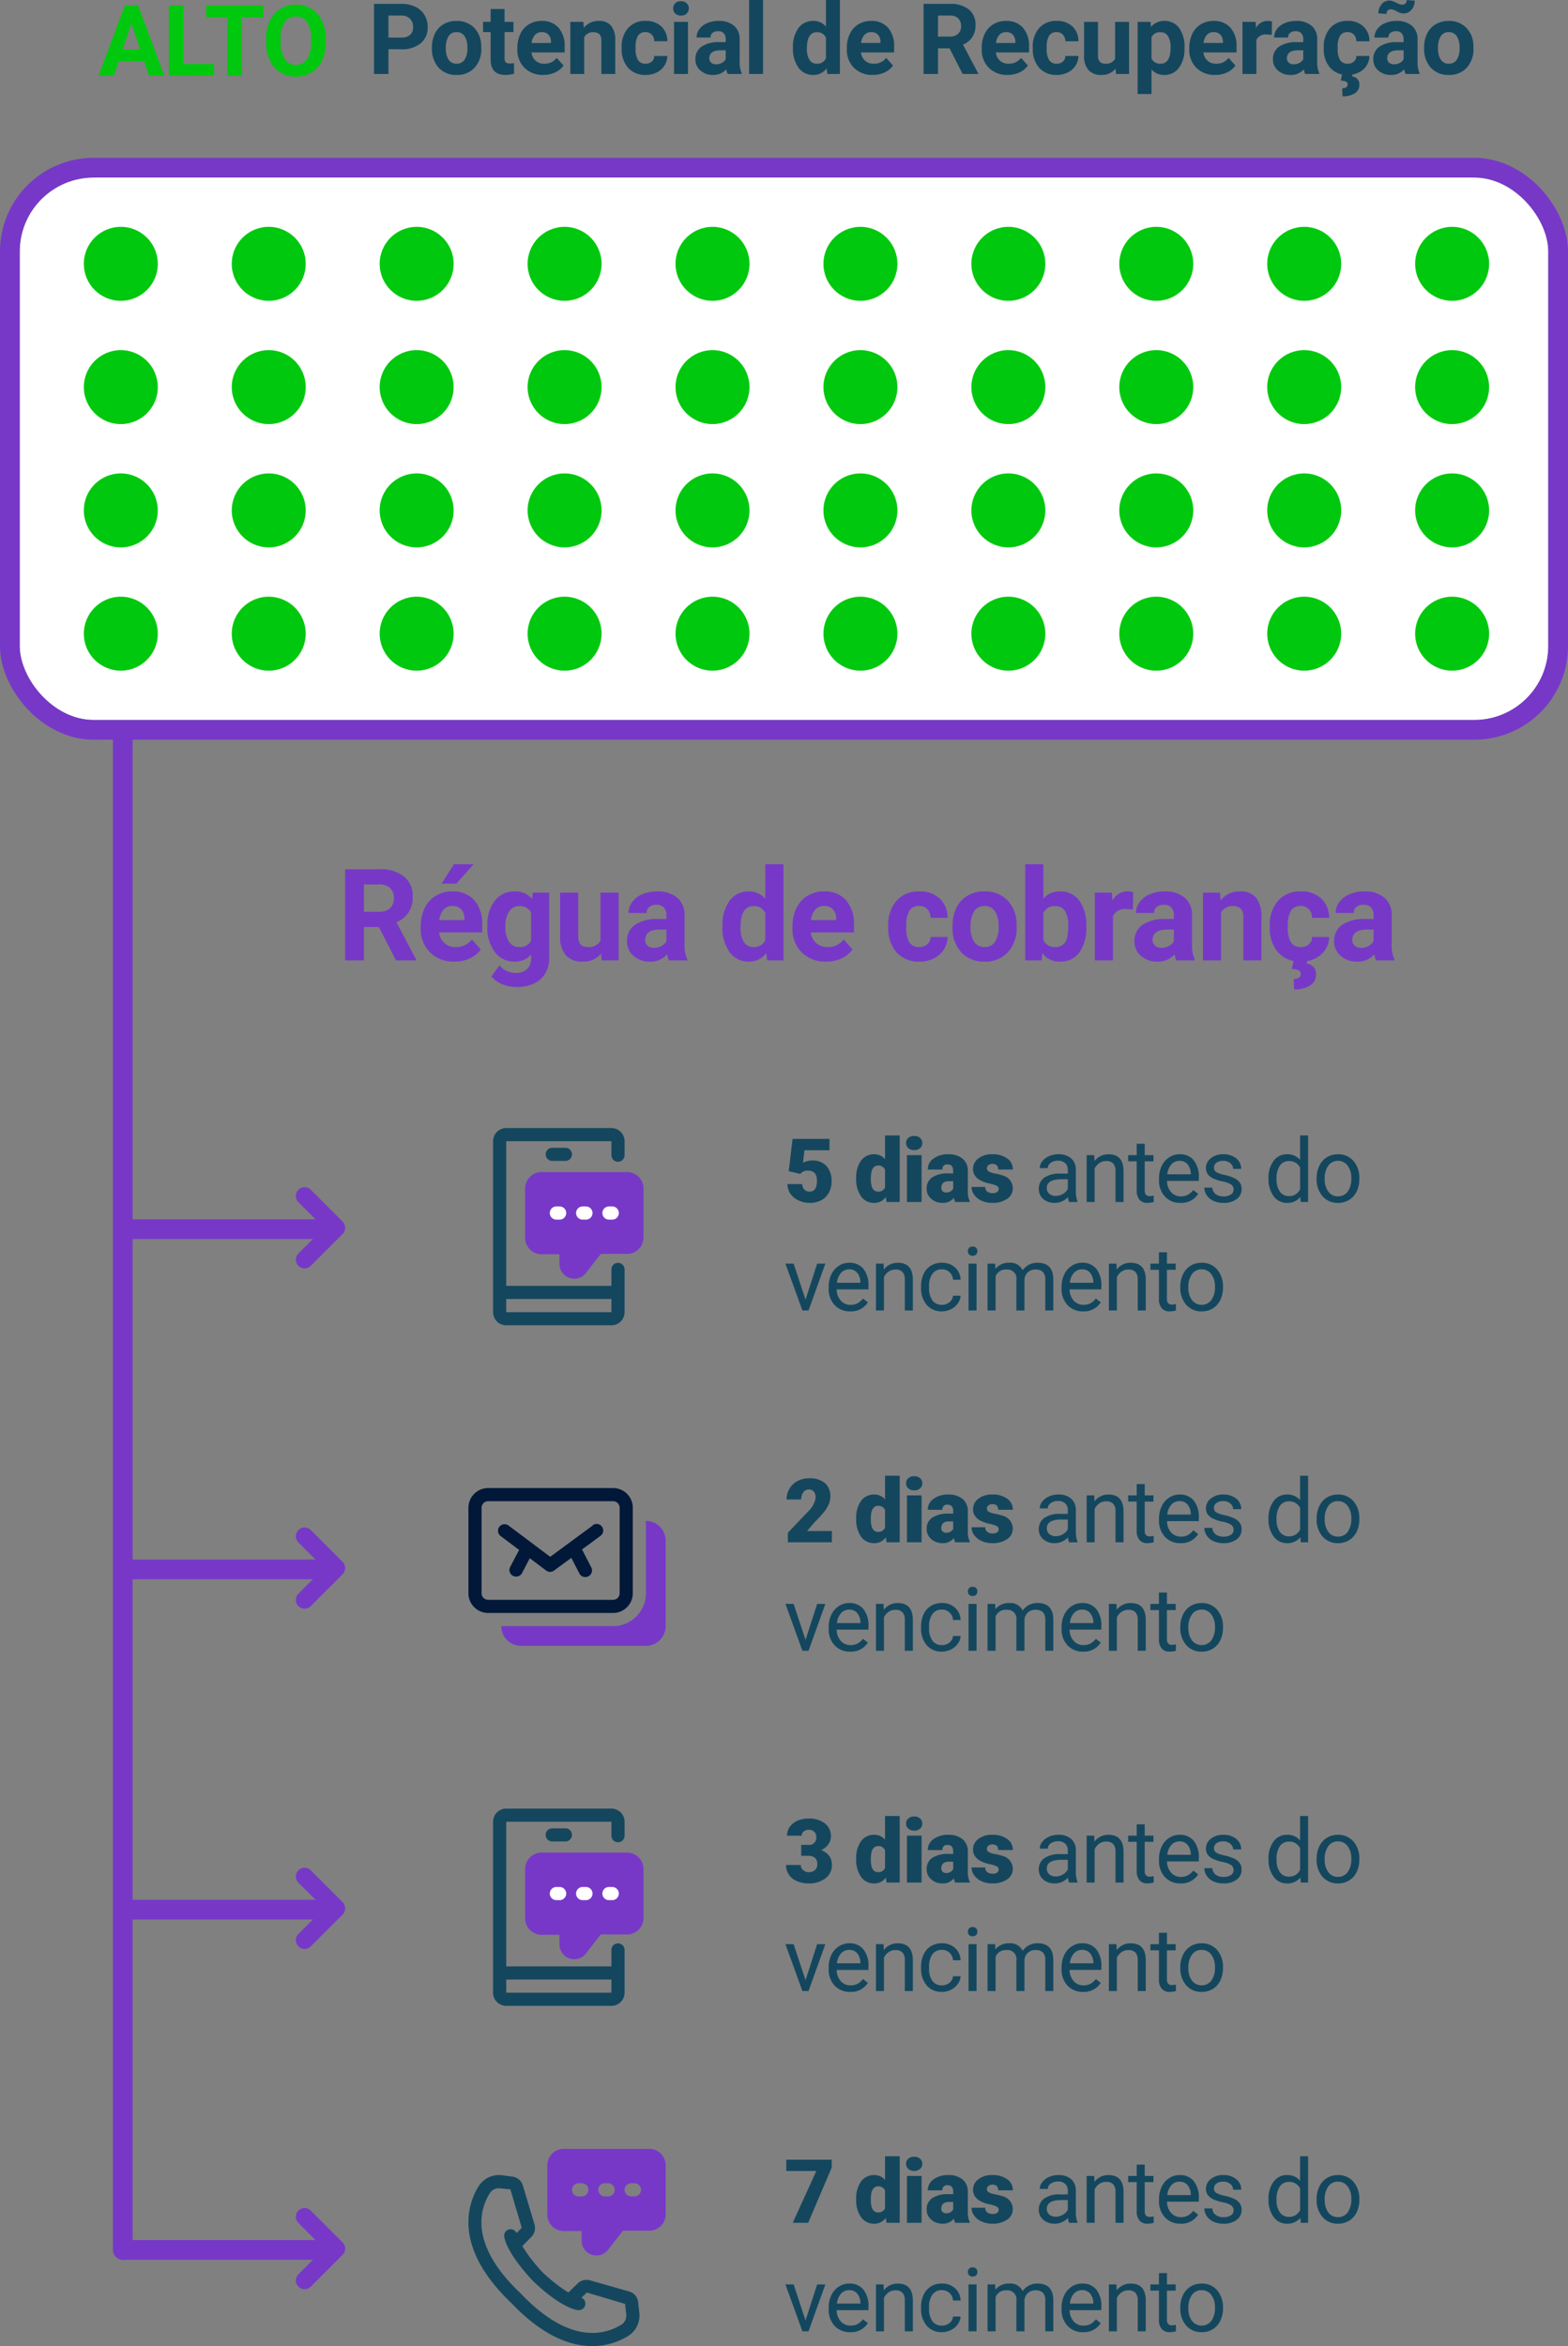 <svg xmlns="http://www.w3.org/2000/svg" xmlns:xlink="http://www.w3.org/1999/xlink" width="318" height="475.75" viewBox="0 0 318 475.75">
  <rect x="0" y="0" width="318" height="475.75" fill="#808080" stroke="none"/>
  <defs>
    <clipPath id="clip-path">
      <rect width="285" height="90.266" fill="none"/>
    </clipPath>
  </defs>
  <g id="Group_33" data-name="Group 33" transform="translate(-352 -164.25)">
    <g id="Icon" transform="translate(300.1 386)">
      <g id="_45" transform="translate(111.9 19)">
        <path id="Path_13" data-name="Path 13" d="M121.382,25.973l-6.452-6.452a1.774,1.774,0,1,0-2.509,2.509l5.2,5.2-5.2,5.2a1.774,1.774,0,0,0,2.509,2.509l6.452-6.452A1.774,1.774,0,0,0,121.382,25.973Z" transform="translate(-111.9 -19)" fill="#7738c8"/>
      </g>
    </g>
    <path id="Path_41" data-name="Path 41" d="M.958-6.251,1.74-12.8H9.22v2.3H4.148l-.29,2.542a3.493,3.493,0,0,1,.831-.327A3.79,3.79,0,0,1,5.7-8.42,3.754,3.754,0,0,1,8.626-7.291,4.549,4.549,0,0,1,9.65-4.122,4.541,4.541,0,0,1,9.1-1.894,3.776,3.776,0,0,1,7.559-.36,4.87,4.87,0,0,1,5.212.176a5.24,5.24,0,0,1-2.259-.5A4.052,4.052,0,0,1,1.3-1.682,3.308,3.308,0,0,1,.712-3.636H3.683a1.68,1.68,0,0,0,.448,1.114,1.423,1.423,0,0,0,1.063.412q1.494,0,1.494-2.21,0-2.044-1.828-2.044A1.824,1.824,0,0,0,3.313-5.7ZM14.643-4.825a5.809,5.809,0,0,1,.976-3.56,3.211,3.211,0,0,1,2.725-1.3,2.731,2.731,0,0,1,2.145,1V-13.5h2.971V0H20.8l-.149-1.02a2.8,2.8,0,0,1-2.32,1.2,3.205,3.205,0,0,1-2.689-1.3A5.993,5.993,0,0,1,14.643-4.825Zm2.962.185q0,2.531,1.477,2.531a1.458,1.458,0,0,0,1.406-.826V-6.557A1.419,1.419,0,0,0,19.1-7.4q-1.371,0-1.485,2.215ZM27.906,0H24.936V-9.51h2.971ZM24.76-11.962A1.322,1.322,0,0,1,25.217-13a1.724,1.724,0,0,1,1.187-.4,1.724,1.724,0,0,1,1.187.4,1.322,1.322,0,0,1,.457,1.037,1.322,1.322,0,0,1-.457,1.037,1.724,1.724,0,0,1-1.187.4,1.724,1.724,0,0,1-1.187-.4A1.322,1.322,0,0,1,24.76-11.962ZM34.727,0a3.344,3.344,0,0,1-.281-.853A2.754,2.754,0,0,1,32.161.176a3.374,3.374,0,0,1-2.285-.813,2.588,2.588,0,0,1-.94-2.043,2.66,2.66,0,0,1,1.143-2.338A5.821,5.821,0,0,1,33.4-5.81h.914v-.5q0-1.316-1.134-1.316a.927.927,0,0,0-1.055,1.042H29.164a2.655,2.655,0,0,1,1.173-2.239,4.931,4.931,0,0,1,2.993-.86A4.323,4.323,0,0,1,36.2-8.8a3.086,3.086,0,0,1,1.081,2.435v4.21a4.311,4.311,0,0,0,.4,2V0ZM32.873-1.934a1.652,1.652,0,0,0,.918-.237,1.487,1.487,0,0,0,.523-.536V-4.228h-.861q-1.547,0-1.547,1.389a.848.848,0,0,0,.272.655A.986.986,0,0,0,32.873-1.934Zm10.67-.738a.684.684,0,0,0-.4-.606,6.016,6.016,0,0,0-1.5-.475A6.853,6.853,0,0,1,39.816-4.4a3.062,3.062,0,0,1-1.1-.971,2.319,2.319,0,0,1-.378-1.31,2.628,2.628,0,0,1,1.081-2.158,4.453,4.453,0,0,1,2.83-.848,4.934,4.934,0,0,1,3.023.853,2.666,2.666,0,0,1,1.143,2.241H43.446q0-1.143-1.2-1.143a1.194,1.194,0,0,0-.782.259.8.8,0,0,0-.316.646.737.737,0,0,0,.387.642,3.654,3.654,0,0,0,1.235.4,10.671,10.671,0,0,1,1.49.378A2.706,2.706,0,0,1,46.4-2.76,2.491,2.491,0,0,1,45.243-.642a5.068,5.068,0,0,1-2.993.817,5.172,5.172,0,0,1-2.18-.439,3.645,3.645,0,0,1-1.494-1.2,2.707,2.707,0,0,1-.536-1.591h2.769a1.145,1.145,0,0,0,.439.962,1.808,1.808,0,0,0,1.081.3,1.422,1.422,0,0,0,.91-.246A.787.787,0,0,0,43.543-2.672ZM57.817,0a3.416,3.416,0,0,1-.229-1A3.628,3.628,0,0,1,54.881.176a3.357,3.357,0,0,1-2.307-.8,2.573,2.573,0,0,1-.9-2.017A2.688,2.688,0,0,1,52.8-4.944a5.325,5.325,0,0,1,3.177-.822h1.582v-.747a1.826,1.826,0,0,0-.51-1.358,2.049,2.049,0,0,0-1.5-.505,2.371,2.371,0,0,0-1.459.439A1.3,1.3,0,0,0,53.5-6.873H51.867a2.244,2.244,0,0,1,.505-1.375A3.449,3.449,0,0,1,53.743-9.3a4.613,4.613,0,0,1,1.9-.387,3.759,3.759,0,0,1,2.575.822A2.964,2.964,0,0,1,59.188-6.6v4.377a5.351,5.351,0,0,0,.334,2.083V0Zm-2.7-1.239a2.858,2.858,0,0,0,1.45-.4,2.392,2.392,0,0,0,.993-1.028V-4.614H56.288q-2.988,0-2.988,1.749a1.48,1.48,0,0,0,.51,1.2A1.959,1.959,0,0,0,55.119-1.239Zm7.8-8.271.053,1.2a3.465,3.465,0,0,1,2.848-1.371q3.015,0,3.041,3.4V0H67.23V-6.293a2.189,2.189,0,0,0-.47-1.521,1.884,1.884,0,0,0-1.437-.492,2.347,2.347,0,0,0-1.389.422A2.865,2.865,0,0,0,63-6.776V0H61.377V-9.51Zm10.24-2.3v2.3H74.93v1.257H73.155v5.9a1.32,1.32,0,0,0,.237.858A1,1,0,0,0,74.2-1.2a3.937,3.937,0,0,0,.773-.105V0a4.742,4.742,0,0,1-1.248.175,2.025,2.025,0,0,1-1.644-.659,2.832,2.832,0,0,1-.554-1.872v-5.9H69.8V-9.51h1.731v-2.3ZM80.415.176a4.155,4.155,0,0,1-3.146-1.27,4.714,4.714,0,0,1-1.213-3.4v-.3A5.707,5.707,0,0,1,76.6-7.317a4.217,4.217,0,0,1,1.512-1.74,3.8,3.8,0,0,1,2.1-.628A3.562,3.562,0,0,1,83.1-8.464a5.289,5.289,0,0,1,1.028,3.5v.677H77.681A3.38,3.38,0,0,0,78.5-2.017a2.583,2.583,0,0,0,2,.866A2.832,2.832,0,0,0,81.962-1.5a3.666,3.666,0,0,0,1.046-.932L84-1.661A3.993,3.993,0,0,1,80.415.176Zm-.2-8.525a2.169,2.169,0,0,0-1.652.716,3.482,3.482,0,0,0-.826,2.008H82.5v-.123a3.1,3.1,0,0,0-.668-1.92A2.042,2.042,0,0,0,80.213-8.35ZM91.182-2.522a1.2,1.2,0,0,0-.5-1.024,4.78,4.78,0,0,0-1.731-.628,8.186,8.186,0,0,1-1.96-.633,2.788,2.788,0,0,1-1.072-.879A2.1,2.1,0,0,1,85.574-6.9a2.467,2.467,0,0,1,.989-1.978,3.861,3.861,0,0,1,2.527-.809,3.974,3.974,0,0,1,2.624.835A2.652,2.652,0,0,1,92.72-6.715H91.085a1.468,1.468,0,0,0-.567-1.151A2.124,2.124,0,0,0,89.09-8.35a2.223,2.223,0,0,0-1.389.387,1.217,1.217,0,0,0-.5,1.011.986.986,0,0,0,.466.888,5.731,5.731,0,0,0,1.683.571,8.77,8.77,0,0,1,1.973.65,2.878,2.878,0,0,1,1.121.91,2.237,2.237,0,0,1,.365,1.3,2.434,2.434,0,0,1-1.02,2.043,4.277,4.277,0,0,1-2.646.769,4.789,4.789,0,0,1-2.021-.4,3.288,3.288,0,0,1-1.375-1.129,2.722,2.722,0,0,1-.5-1.569h1.626a1.683,1.683,0,0,0,.655,1.3,2.54,2.54,0,0,0,1.613.479,2.622,2.622,0,0,0,1.481-.374A1.148,1.148,0,0,0,91.182-2.522Zm7.085-2.312A5.571,5.571,0,0,1,99.3-8.354a3.28,3.28,0,0,1,2.716-1.332,3.3,3.3,0,0,1,2.646,1.143V-13.5h1.626V0H104.8l-.079-1.02A3.311,3.311,0,0,1,102,.176a3.248,3.248,0,0,1-2.694-1.354,5.634,5.634,0,0,1-1.042-3.533Zm1.626.185a4.218,4.218,0,0,0,.668,2.531,2.159,2.159,0,0,0,1.846.914,2.372,2.372,0,0,0,2.259-1.389V-6.961a2.39,2.39,0,0,0-2.241-1.345,2.17,2.17,0,0,0-1.863.923A4.644,4.644,0,0,0,99.892-4.649Zm8.13-.193a5.617,5.617,0,0,1,.549-2.514A4.1,4.1,0,0,1,110.1-9.079a4.163,4.163,0,0,1,2.237-.606,4.01,4.01,0,0,1,3.142,1.345,5.174,5.174,0,0,1,1.2,3.577v.114a5.666,5.666,0,0,1-.532,2.492,4.038,4.038,0,0,1-1.521,1.718,4.211,4.211,0,0,1-2.272.615,4,4,0,0,1-3.133-1.345,5.147,5.147,0,0,1-1.2-3.56Zm1.635.193a4.068,4.068,0,0,0,.734,2.54,2.349,2.349,0,0,0,1.964.958,2.335,2.335,0,0,0,1.969-.971,4.449,4.449,0,0,0,.729-2.72,4.061,4.061,0,0,0-.743-2.536,2.361,2.361,0,0,0-1.973-.971,2.335,2.335,0,0,0-1.942.958A4.416,4.416,0,0,0,109.657-4.649ZM4.368,19.794l2.355-7.3H8.385L4.975,22H3.735L.29,12.49H1.951Zm9.053,2.382a4.155,4.155,0,0,1-3.146-1.27,4.714,4.714,0,0,1-1.213-3.4v-.3A5.707,5.707,0,0,1,9.6,14.683a4.217,4.217,0,0,1,1.512-1.74,3.8,3.8,0,0,1,2.1-.628A3.562,3.562,0,0,1,16.1,13.536a5.289,5.289,0,0,1,1.028,3.5v.677H10.688a3.38,3.38,0,0,0,.822,2.272,2.583,2.583,0,0,0,2,.866,2.832,2.832,0,0,0,1.459-.352,3.666,3.666,0,0,0,1.046-.932l.993.773A3.993,3.993,0,0,1,13.421,22.176Zm-.2-8.525a2.169,2.169,0,0,0-1.652.716,3.482,3.482,0,0,0-.826,2.008H15.5v-.123a3.1,3.1,0,0,0-.668-1.92A2.042,2.042,0,0,0,13.219,13.65Zm6.97-1.16.053,1.2a3.465,3.465,0,0,1,2.848-1.371q3.015,0,3.041,3.4V22H24.5V15.707a2.189,2.189,0,0,0-.47-1.521,1.884,1.884,0,0,0-1.437-.492,2.347,2.347,0,0,0-1.389.422,2.865,2.865,0,0,0-.932,1.107V22H18.651V12.49Zm11.848,8.358a2.342,2.342,0,0,0,1.521-.527A1.855,1.855,0,0,0,34.278,19h1.538a2.949,2.949,0,0,1-.562,1.556,3.7,3.7,0,0,1-1.384,1.178,3.994,3.994,0,0,1-1.833.439,3.918,3.918,0,0,1-3.089-1.3A5.163,5.163,0,0,1,27.8,17.333v-.272a5.725,5.725,0,0,1,.51-2.47,3.883,3.883,0,0,1,1.463-1.679,4.157,4.157,0,0,1,2.254-.6,3.814,3.814,0,0,1,2.659.958,3.424,3.424,0,0,1,1.129,2.487H34.278a2.241,2.241,0,0,0-.7-1.516,2.174,2.174,0,0,0-1.551-.593,2.276,2.276,0,0,0-1.92.892,4.19,4.19,0,0,0-.681,2.58v.308a4.106,4.106,0,0,0,.677,2.531A2.287,2.287,0,0,0,32.037,20.849ZM39.051,22H37.425V12.49h1.626ZM37.293,9.968a.971.971,0,0,1,.242-.668.907.907,0,0,1,.716-.272.922.922,0,0,1,.721.272.96.96,0,0,1,.246.668.929.929,0,0,1-.246.659.938.938,0,0,1-.721.264.924.924,0,0,1-.716-.264A.938.938,0,0,1,37.293,9.968Zm5.529,2.522.044,1.055a3.512,3.512,0,0,1,2.821-1.23A2.719,2.719,0,0,1,48.4,13.844a3.6,3.6,0,0,1,1.235-1.107,3.647,3.647,0,0,1,1.8-.422q3.129,0,3.182,3.313V22H52.991V15.725a2.184,2.184,0,0,0-.466-1.525,2.051,2.051,0,0,0-1.564-.505,2.156,2.156,0,0,0-1.5.541,2.193,2.193,0,0,0-.694,1.455V22H47.129V15.769a1.814,1.814,0,0,0-2.03-2.074,2.175,2.175,0,0,0-2.188,1.362V22H41.284V12.49Zm17.833,9.686a4.155,4.155,0,0,1-3.146-1.27,4.714,4.714,0,0,1-1.213-3.4v-.3a5.707,5.707,0,0,1,.541-2.527,4.217,4.217,0,0,1,1.512-1.74,3.8,3.8,0,0,1,2.1-.628,3.562,3.562,0,0,1,2.883,1.222,5.289,5.289,0,0,1,1.028,3.5v.677H57.922a3.38,3.38,0,0,0,.822,2.272,2.583,2.583,0,0,0,2,.866A2.832,2.832,0,0,0,62.2,20.5a3.666,3.666,0,0,0,1.046-.932l.993.773A3.993,3.993,0,0,1,60.655,22.176Zm-.2-8.525a2.169,2.169,0,0,0-1.652.716,3.482,3.482,0,0,0-.826,2.008h4.764v-.123a3.1,3.1,0,0,0-.668-1.92A2.042,2.042,0,0,0,60.453,13.65Zm6.97-1.16.053,1.2a3.465,3.465,0,0,1,2.848-1.371q3.015,0,3.041,3.4V22H71.739V15.707a2.189,2.189,0,0,0-.47-1.521,1.884,1.884,0,0,0-1.437-.492,2.347,2.347,0,0,0-1.389.422,2.865,2.865,0,0,0-.932,1.107V22H65.885V12.49Zm10.24-2.3v2.3h1.775v1.257H77.663v5.9a1.32,1.32,0,0,0,.237.858,1,1,0,0,0,.809.286,3.937,3.937,0,0,0,.773-.105V22a4.742,4.742,0,0,1-1.248.175,2.025,2.025,0,0,1-1.644-.659,2.832,2.832,0,0,1-.554-1.872v-5.9H74.306V12.49h1.731v-2.3Zm2.707,6.97a5.617,5.617,0,0,1,.549-2.514,4.1,4.1,0,0,1,1.529-1.723,4.163,4.163,0,0,1,2.237-.606,4.01,4.01,0,0,1,3.142,1.345,5.174,5.174,0,0,1,1.2,3.577v.114a5.666,5.666,0,0,1-.532,2.492,4.038,4.038,0,0,1-1.521,1.718,4.211,4.211,0,0,1-2.272.615,4,4,0,0,1-3.133-1.345,5.147,5.147,0,0,1-1.2-3.56Zm1.635.193a4.068,4.068,0,0,0,.734,2.54,2.487,2.487,0,0,0,3.933-.013,4.449,4.449,0,0,0,.729-2.72,4.061,4.061,0,0,0-.743-2.536,2.361,2.361,0,0,0-1.973-.971,2.335,2.335,0,0,0-1.942.958A4.416,4.416,0,0,0,82.005,17.351Z" transform="translate(511 408)" fill="#14475e"/>
    <g id="Icon-2" data-name="Icon" transform="translate(300.1 455)">
      <g id="_45-2" data-name="_45" transform="translate(111.9 19)">
        <path id="Path_13-2" data-name="Path 13" d="M121.382,25.973l-6.452-6.452a1.774,1.774,0,1,0-2.509,2.509l5.2,5.2-5.2,5.2a1.774,1.774,0,0,0,2.509,2.509l6.452-6.452A1.774,1.774,0,0,0,121.382,25.973Z" transform="translate(-111.9 -19)" fill="#7738c8"/>
      </g>
    </g>
    <path id="Path_42" data-name="Path 42" d="M9.712,0H.782V-1.934L4.9-6.258A4.909,4.909,0,0,0,6.416-9.009a1.913,1.913,0,0,0-.36-1.257A1.287,1.287,0,0,0,5.01-10.7a1.3,1.3,0,0,0-1.1.576,2.366,2.366,0,0,0-.422,1.437H.519a4.2,4.2,0,0,1,.589-2.175,4.129,4.129,0,0,1,1.635-1.56,4.856,4.856,0,0,1,2.338-.562,4.777,4.777,0,0,1,3.195.958A3.42,3.42,0,0,1,9.4-9.272,4,4,0,0,1,9.114-7.8,6.456,6.456,0,0,1,8.24-6.3a22.029,22.029,0,0,1-1.912,2.1L4.676-2.285H9.712Zm4.931-4.825a5.809,5.809,0,0,1,.976-3.56,3.211,3.211,0,0,1,2.725-1.3,2.731,2.731,0,0,1,2.145,1V-13.5h2.971V0H20.8l-.149-1.02a2.8,2.8,0,0,1-2.32,1.2,3.205,3.205,0,0,1-2.689-1.3A5.993,5.993,0,0,1,14.643-4.825Zm2.962.185q0,2.531,1.477,2.531a1.458,1.458,0,0,0,1.406-.826V-6.557A1.419,1.419,0,0,0,19.1-7.4q-1.371,0-1.485,2.215ZM27.906,0H24.936V-9.51h2.971ZM24.76-11.962A1.322,1.322,0,0,1,25.217-13a1.724,1.724,0,0,1,1.187-.4,1.724,1.724,0,0,1,1.187.4,1.322,1.322,0,0,1,.457,1.037,1.322,1.322,0,0,1-.457,1.037,1.724,1.724,0,0,1-1.187.4,1.724,1.724,0,0,1-1.187-.4A1.322,1.322,0,0,1,24.76-11.962ZM34.727,0a3.344,3.344,0,0,1-.281-.853A2.754,2.754,0,0,1,32.161.176a3.374,3.374,0,0,1-2.285-.813,2.588,2.588,0,0,1-.94-2.043,2.66,2.66,0,0,1,1.143-2.338A5.821,5.821,0,0,1,33.4-5.81h.914v-.5q0-1.316-1.134-1.316a.927.927,0,0,0-1.055,1.042H29.164a2.655,2.655,0,0,1,1.173-2.239,4.931,4.931,0,0,1,2.993-.86A4.323,4.323,0,0,1,36.2-8.8a3.086,3.086,0,0,1,1.081,2.435v4.21a4.311,4.311,0,0,0,.4,2V0ZM32.873-1.934a1.652,1.652,0,0,0,.918-.237,1.487,1.487,0,0,0,.523-.536V-4.228h-.861q-1.547,0-1.547,1.389a.848.848,0,0,0,.272.655A.986.986,0,0,0,32.873-1.934Zm10.67-.738a.684.684,0,0,0-.4-.606,6.016,6.016,0,0,0-1.5-.475A6.853,6.853,0,0,1,39.816-4.4a3.062,3.062,0,0,1-1.1-.971,2.319,2.319,0,0,1-.378-1.31,2.628,2.628,0,0,1,1.081-2.158,4.453,4.453,0,0,1,2.83-.848,4.934,4.934,0,0,1,3.023.853,2.666,2.666,0,0,1,1.143,2.241H43.446q0-1.143-1.2-1.143a1.194,1.194,0,0,0-.782.259.8.8,0,0,0-.316.646.737.737,0,0,0,.387.642,3.654,3.654,0,0,0,1.235.4,10.671,10.671,0,0,1,1.49.378A2.706,2.706,0,0,1,46.4-2.76,2.491,2.491,0,0,1,45.243-.642a5.068,5.068,0,0,1-2.993.817,5.172,5.172,0,0,1-2.18-.439,3.645,3.645,0,0,1-1.494-1.2,2.707,2.707,0,0,1-.536-1.591h2.769a1.145,1.145,0,0,0,.439.962,1.808,1.808,0,0,0,1.081.3,1.422,1.422,0,0,0,.91-.246A.787.787,0,0,0,43.543-2.672ZM57.817,0a3.416,3.416,0,0,1-.229-1A3.628,3.628,0,0,1,54.881.176a3.357,3.357,0,0,1-2.307-.8,2.573,2.573,0,0,1-.9-2.017A2.688,2.688,0,0,1,52.8-4.944a5.325,5.325,0,0,1,3.177-.822h1.582v-.747a1.826,1.826,0,0,0-.51-1.358,2.049,2.049,0,0,0-1.5-.505,2.371,2.371,0,0,0-1.459.439A1.3,1.3,0,0,0,53.5-6.873H51.867a2.244,2.244,0,0,1,.505-1.375A3.449,3.449,0,0,1,53.743-9.3a4.613,4.613,0,0,1,1.9-.387,3.759,3.759,0,0,1,2.575.822A2.964,2.964,0,0,1,59.188-6.6v4.377a5.351,5.351,0,0,0,.334,2.083V0Zm-2.7-1.239a2.858,2.858,0,0,0,1.45-.4,2.392,2.392,0,0,0,.993-1.028V-4.614H56.288q-2.988,0-2.988,1.749a1.48,1.48,0,0,0,.51,1.2A1.959,1.959,0,0,0,55.119-1.239Zm7.8-8.271.053,1.2a3.465,3.465,0,0,1,2.848-1.371q3.015,0,3.041,3.4V0H67.23V-6.293a2.189,2.189,0,0,0-.47-1.521,1.884,1.884,0,0,0-1.437-.492,2.347,2.347,0,0,0-1.389.422A2.865,2.865,0,0,0,63-6.776V0H61.377V-9.51Zm10.24-2.3v2.3H74.93v1.257H73.155v5.9a1.32,1.32,0,0,0,.237.858A1,1,0,0,0,74.2-1.2a3.937,3.937,0,0,0,.773-.105V0a4.742,4.742,0,0,1-1.248.175,2.025,2.025,0,0,1-1.644-.659,2.832,2.832,0,0,1-.554-1.872v-5.9H69.8V-9.51h1.731v-2.3ZM80.415.176a4.155,4.155,0,0,1-3.146-1.27,4.714,4.714,0,0,1-1.213-3.4v-.3A5.707,5.707,0,0,1,76.6-7.317a4.217,4.217,0,0,1,1.512-1.74,3.8,3.8,0,0,1,2.1-.628A3.562,3.562,0,0,1,83.1-8.464a5.289,5.289,0,0,1,1.028,3.5v.677H77.681A3.38,3.38,0,0,0,78.5-2.017a2.583,2.583,0,0,0,2,.866A2.832,2.832,0,0,0,81.962-1.5a3.666,3.666,0,0,0,1.046-.932L84-1.661A3.993,3.993,0,0,1,80.415.176Zm-.2-8.525a2.169,2.169,0,0,0-1.652.716,3.482,3.482,0,0,0-.826,2.008H82.5v-.123a3.1,3.1,0,0,0-.668-1.92A2.042,2.042,0,0,0,80.213-8.35ZM91.182-2.522a1.2,1.2,0,0,0-.5-1.024,4.78,4.78,0,0,0-1.731-.628,8.186,8.186,0,0,1-1.96-.633,2.788,2.788,0,0,1-1.072-.879A2.1,2.1,0,0,1,85.574-6.9a2.467,2.467,0,0,1,.989-1.978,3.861,3.861,0,0,1,2.527-.809,3.974,3.974,0,0,1,2.624.835A2.652,2.652,0,0,1,92.72-6.715H91.085a1.468,1.468,0,0,0-.567-1.151A2.124,2.124,0,0,0,89.09-8.35a2.223,2.223,0,0,0-1.389.387,1.217,1.217,0,0,0-.5,1.011.986.986,0,0,0,.466.888,5.731,5.731,0,0,0,1.683.571,8.77,8.77,0,0,1,1.973.65,2.878,2.878,0,0,1,1.121.91,2.237,2.237,0,0,1,.365,1.3,2.434,2.434,0,0,1-1.02,2.043,4.277,4.277,0,0,1-2.646.769,4.789,4.789,0,0,1-2.021-.4,3.288,3.288,0,0,1-1.375-1.129,2.722,2.722,0,0,1-.5-1.569h1.626a1.683,1.683,0,0,0,.655,1.3,2.54,2.54,0,0,0,1.613.479,2.622,2.622,0,0,0,1.481-.374A1.148,1.148,0,0,0,91.182-2.522Zm7.085-2.312A5.571,5.571,0,0,1,99.3-8.354a3.28,3.28,0,0,1,2.716-1.332,3.3,3.3,0,0,1,2.646,1.143V-13.5h1.626V0H104.8l-.079-1.02A3.311,3.311,0,0,1,102,.176a3.248,3.248,0,0,1-2.694-1.354,5.634,5.634,0,0,1-1.042-3.533Zm1.626.185a4.218,4.218,0,0,0,.668,2.531,2.159,2.159,0,0,0,1.846.914,2.372,2.372,0,0,0,2.259-1.389V-6.961a2.39,2.39,0,0,0-2.241-1.345,2.17,2.17,0,0,0-1.863.923A4.644,4.644,0,0,0,99.892-4.649Zm8.13-.193a5.617,5.617,0,0,1,.549-2.514A4.1,4.1,0,0,1,110.1-9.079a4.163,4.163,0,0,1,2.237-.606,4.01,4.01,0,0,1,3.142,1.345,5.174,5.174,0,0,1,1.2,3.577v.114a5.666,5.666,0,0,1-.532,2.492,4.038,4.038,0,0,1-1.521,1.718,4.211,4.211,0,0,1-2.272.615,4,4,0,0,1-3.133-1.345,5.147,5.147,0,0,1-1.2-3.56Zm1.635.193a4.068,4.068,0,0,0,.734,2.54,2.349,2.349,0,0,0,1.964.958,2.335,2.335,0,0,0,1.969-.971,4.449,4.449,0,0,0,.729-2.72,4.061,4.061,0,0,0-.743-2.536,2.361,2.361,0,0,0-1.973-.971,2.335,2.335,0,0,0-1.942.958A4.416,4.416,0,0,0,109.657-4.649ZM4.368,19.794l2.355-7.3H8.385L4.975,22H3.735L.29,12.49H1.951Zm9.053,2.382a4.155,4.155,0,0,1-3.146-1.27,4.714,4.714,0,0,1-1.213-3.4v-.3A5.707,5.707,0,0,1,9.6,14.683a4.217,4.217,0,0,1,1.512-1.74,3.8,3.8,0,0,1,2.1-.628A3.562,3.562,0,0,1,16.1,13.536a5.289,5.289,0,0,1,1.028,3.5v.677H10.688a3.38,3.38,0,0,0,.822,2.272,2.583,2.583,0,0,0,2,.866,2.832,2.832,0,0,0,1.459-.352,3.666,3.666,0,0,0,1.046-.932l.993.773A3.993,3.993,0,0,1,13.421,22.176Zm-.2-8.525a2.169,2.169,0,0,0-1.652.716,3.482,3.482,0,0,0-.826,2.008H15.5v-.123a3.1,3.1,0,0,0-.668-1.92A2.042,2.042,0,0,0,13.219,13.65Zm6.97-1.16.053,1.2a3.465,3.465,0,0,1,2.848-1.371q3.015,0,3.041,3.4V22H24.5V15.707a2.189,2.189,0,0,0-.47-1.521,1.884,1.884,0,0,0-1.437-.492,2.347,2.347,0,0,0-1.389.422,2.865,2.865,0,0,0-.932,1.107V22H18.651V12.49Zm11.848,8.358a2.342,2.342,0,0,0,1.521-.527A1.855,1.855,0,0,0,34.278,19h1.538a2.949,2.949,0,0,1-.562,1.556,3.7,3.7,0,0,1-1.384,1.178,3.994,3.994,0,0,1-1.833.439,3.918,3.918,0,0,1-3.089-1.3A5.163,5.163,0,0,1,27.8,17.333v-.272a5.725,5.725,0,0,1,.51-2.47,3.883,3.883,0,0,1,1.463-1.679,4.157,4.157,0,0,1,2.254-.6,3.814,3.814,0,0,1,2.659.958,3.424,3.424,0,0,1,1.129,2.487H34.278a2.241,2.241,0,0,0-.7-1.516,2.174,2.174,0,0,0-1.551-.593,2.276,2.276,0,0,0-1.92.892,4.19,4.19,0,0,0-.681,2.58v.308a4.106,4.106,0,0,0,.677,2.531A2.287,2.287,0,0,0,32.037,20.849ZM39.051,22H37.425V12.49h1.626ZM37.293,9.968a.971.971,0,0,1,.242-.668.907.907,0,0,1,.716-.272.922.922,0,0,1,.721.272.96.96,0,0,1,.246.668.929.929,0,0,1-.246.659.938.938,0,0,1-.721.264.924.924,0,0,1-.716-.264A.938.938,0,0,1,37.293,9.968Zm5.529,2.522.044,1.055a3.512,3.512,0,0,1,2.821-1.23A2.719,2.719,0,0,1,48.4,13.844a3.6,3.6,0,0,1,1.235-1.107,3.647,3.647,0,0,1,1.8-.422q3.129,0,3.182,3.313V22H52.991V15.725a2.184,2.184,0,0,0-.466-1.525,2.051,2.051,0,0,0-1.564-.505,2.156,2.156,0,0,0-1.5.541,2.193,2.193,0,0,0-.694,1.455V22H47.129V15.769a1.814,1.814,0,0,0-2.03-2.074,2.175,2.175,0,0,0-2.188,1.362V22H41.284V12.49Zm17.833,9.686a4.155,4.155,0,0,1-3.146-1.27,4.714,4.714,0,0,1-1.213-3.4v-.3a5.707,5.707,0,0,1,.541-2.527,4.217,4.217,0,0,1,1.512-1.74,3.8,3.8,0,0,1,2.1-.628,3.562,3.562,0,0,1,2.883,1.222,5.289,5.289,0,0,1,1.028,3.5v.677H57.922a3.38,3.38,0,0,0,.822,2.272,2.583,2.583,0,0,0,2,.866A2.832,2.832,0,0,0,62.2,20.5a3.666,3.666,0,0,0,1.046-.932l.993.773A3.993,3.993,0,0,1,60.655,22.176Zm-.2-8.525a2.169,2.169,0,0,0-1.652.716,3.482,3.482,0,0,0-.826,2.008h4.764v-.123a3.1,3.1,0,0,0-.668-1.92A2.042,2.042,0,0,0,60.453,13.65Zm6.97-1.16.053,1.2a3.465,3.465,0,0,1,2.848-1.371q3.015,0,3.041,3.4V22H71.739V15.707a2.189,2.189,0,0,0-.47-1.521,1.884,1.884,0,0,0-1.437-.492,2.347,2.347,0,0,0-1.389.422,2.865,2.865,0,0,0-.932,1.107V22H65.885V12.49Zm10.24-2.3v2.3h1.775v1.257H77.663v5.9a1.32,1.32,0,0,0,.237.858,1,1,0,0,0,.809.286,3.937,3.937,0,0,0,.773-.105V22a4.742,4.742,0,0,1-1.248.175,2.025,2.025,0,0,1-1.644-.659,2.832,2.832,0,0,1-.554-1.872v-5.9H74.306V12.49h1.731v-2.3Zm2.707,6.97a5.617,5.617,0,0,1,.549-2.514,4.1,4.1,0,0,1,1.529-1.723,4.163,4.163,0,0,1,2.237-.606,4.01,4.01,0,0,1,3.142,1.345,5.174,5.174,0,0,1,1.2,3.577v.114a5.666,5.666,0,0,1-.532,2.492,4.038,4.038,0,0,1-1.521,1.718,4.211,4.211,0,0,1-2.272.615,4,4,0,0,1-3.133-1.345,5.147,5.147,0,0,1-1.2-3.56Zm1.635.193a4.068,4.068,0,0,0,.734,2.54,2.487,2.487,0,0,0,3.933-.013,4.449,4.449,0,0,0,.729-2.72,4.061,4.061,0,0,0-.743-2.536,2.361,2.361,0,0,0-1.973-.971,2.335,2.335,0,0,0-1.942.958A4.416,4.416,0,0,0,82.005,17.351Z" transform="translate(511 477)" fill="#14475e"/>
    <g id="Icon-3" data-name="Icon" transform="translate(300.1 524)">
      <g id="_45-3" data-name="_45" transform="translate(111.9 19)">
        <path id="Path_13-3" data-name="Path 13" d="M121.382,25.973l-6.452-6.452a1.774,1.774,0,1,0-2.509,2.509l5.2,5.2-5.2,5.2a1.774,1.774,0,0,0,2.509,2.509l6.452-6.452A1.774,1.774,0,0,0,121.382,25.973Z" transform="translate(-111.9 -19)" fill="#7738c8"/>
      </g>
    </g>
    <path id="Path_43" data-name="Path 43" d="M3.489-7.638h1.4A1.453,1.453,0,0,0,6.548-9.264a1.406,1.406,0,0,0-.4-1.033,1.5,1.5,0,0,0-1.116-.4,1.606,1.606,0,0,0-1.024.343,1.046,1.046,0,0,0-.435.853H.615a3.032,3.032,0,0,1,.563-1.8,3.715,3.715,0,0,1,1.56-1.235,5.334,5.334,0,0,1,2.193-.444,5.241,5.241,0,0,1,3.357.976A3.243,3.243,0,0,1,9.51-9.325,2.7,2.7,0,0,1,9-7.765,3.6,3.6,0,0,1,7.532-6.574a3.441,3.441,0,0,1,1.6,1.121,2.951,2.951,0,0,1,.58,1.859A3.3,3.3,0,0,1,8.394-.853,5.472,5.472,0,0,1,4.931.176,5.675,5.675,0,0,1,2.6-.3,3.656,3.656,0,0,1,.967-1.63,3.45,3.45,0,0,1,.413-3.56H3.393a1.334,1.334,0,0,0,.475,1.02,1.676,1.676,0,0,0,1.169.431,1.755,1.755,0,0,0,1.248-.435A1.454,1.454,0,0,0,6.75-3.656a1.7,1.7,0,0,0-.483-1.371,2.021,2.021,0,0,0-1.336-.4H3.489ZM14.643-4.825a5.809,5.809,0,0,1,.976-3.56,3.211,3.211,0,0,1,2.725-1.3,2.731,2.731,0,0,1,2.145,1V-13.5h2.971V0H20.8l-.149-1.02a2.8,2.8,0,0,1-2.32,1.2,3.205,3.205,0,0,1-2.689-1.3A5.993,5.993,0,0,1,14.643-4.825Zm2.962.185q0,2.531,1.477,2.531a1.458,1.458,0,0,0,1.406-.826V-6.557A1.419,1.419,0,0,0,19.1-7.4q-1.371,0-1.485,2.215ZM27.906,0H24.936V-9.51h2.971ZM24.76-11.962A1.322,1.322,0,0,1,25.217-13a1.724,1.724,0,0,1,1.187-.4,1.724,1.724,0,0,1,1.187.4,1.322,1.322,0,0,1,.457,1.037,1.322,1.322,0,0,1-.457,1.037,1.724,1.724,0,0,1-1.187.4,1.724,1.724,0,0,1-1.187-.4A1.322,1.322,0,0,1,24.76-11.962ZM34.727,0a3.344,3.344,0,0,1-.281-.853A2.754,2.754,0,0,1,32.161.176a3.374,3.374,0,0,1-2.285-.813,2.588,2.588,0,0,1-.94-2.043,2.66,2.66,0,0,1,1.143-2.338A5.821,5.821,0,0,1,33.4-5.81h.914v-.5q0-1.316-1.134-1.316a.927.927,0,0,0-1.055,1.042H29.164a2.655,2.655,0,0,1,1.173-2.239,4.931,4.931,0,0,1,2.993-.86A4.323,4.323,0,0,1,36.2-8.8a3.086,3.086,0,0,1,1.081,2.435v4.21a4.311,4.311,0,0,0,.4,2V0ZM32.873-1.934a1.652,1.652,0,0,0,.918-.237,1.487,1.487,0,0,0,.523-.536V-4.228h-.861q-1.547,0-1.547,1.389a.848.848,0,0,0,.272.655A.986.986,0,0,0,32.873-1.934Zm10.67-.738a.684.684,0,0,0-.4-.606,6.016,6.016,0,0,0-1.5-.475A6.853,6.853,0,0,1,39.816-4.4a3.062,3.062,0,0,1-1.1-.971,2.319,2.319,0,0,1-.378-1.31,2.628,2.628,0,0,1,1.081-2.158,4.453,4.453,0,0,1,2.83-.848,4.934,4.934,0,0,1,3.023.853,2.666,2.666,0,0,1,1.143,2.241H43.446q0-1.143-1.2-1.143a1.194,1.194,0,0,0-.782.259.8.8,0,0,0-.316.646.737.737,0,0,0,.387.642,3.654,3.654,0,0,0,1.235.4,10.671,10.671,0,0,1,1.49.378A2.706,2.706,0,0,1,46.4-2.76,2.491,2.491,0,0,1,45.243-.642a5.068,5.068,0,0,1-2.993.817,5.172,5.172,0,0,1-2.18-.439,3.645,3.645,0,0,1-1.494-1.2,2.707,2.707,0,0,1-.536-1.591h2.769a1.145,1.145,0,0,0,.439.962,1.808,1.808,0,0,0,1.081.3,1.422,1.422,0,0,0,.91-.246A.787.787,0,0,0,43.543-2.672ZM57.817,0a3.416,3.416,0,0,1-.229-1A3.628,3.628,0,0,1,54.881.176a3.357,3.357,0,0,1-2.307-.8,2.573,2.573,0,0,1-.9-2.017A2.688,2.688,0,0,1,52.8-4.944a5.325,5.325,0,0,1,3.177-.822h1.582v-.747a1.826,1.826,0,0,0-.51-1.358,2.049,2.049,0,0,0-1.5-.505,2.371,2.371,0,0,0-1.459.439A1.3,1.3,0,0,0,53.5-6.873H51.867a2.244,2.244,0,0,1,.505-1.375A3.449,3.449,0,0,1,53.743-9.3a4.613,4.613,0,0,1,1.9-.387,3.759,3.759,0,0,1,2.575.822A2.964,2.964,0,0,1,59.188-6.6v4.377a5.351,5.351,0,0,0,.334,2.083V0Zm-2.7-1.239a2.858,2.858,0,0,0,1.45-.4,2.392,2.392,0,0,0,.993-1.028V-4.614H56.288q-2.988,0-2.988,1.749a1.48,1.48,0,0,0,.51,1.2A1.959,1.959,0,0,0,55.119-1.239Zm7.8-8.271.053,1.2a3.465,3.465,0,0,1,2.848-1.371q3.015,0,3.041,3.4V0H67.23V-6.293a2.189,2.189,0,0,0-.47-1.521,1.884,1.884,0,0,0-1.437-.492,2.347,2.347,0,0,0-1.389.422A2.865,2.865,0,0,0,63-6.776V0H61.377V-9.51Zm10.24-2.3v2.3H74.93v1.257H73.155v5.9a1.32,1.32,0,0,0,.237.858A1,1,0,0,0,74.2-1.2a3.937,3.937,0,0,0,.773-.105V0a4.742,4.742,0,0,1-1.248.175,2.025,2.025,0,0,1-1.644-.659,2.832,2.832,0,0,1-.554-1.872v-5.9H69.8V-9.51h1.731v-2.3ZM80.415.176a4.155,4.155,0,0,1-3.146-1.27,4.714,4.714,0,0,1-1.213-3.4v-.3A5.707,5.707,0,0,1,76.6-7.317a4.217,4.217,0,0,1,1.512-1.74,3.8,3.8,0,0,1,2.1-.628A3.562,3.562,0,0,1,83.1-8.464a5.289,5.289,0,0,1,1.028,3.5v.677H77.681A3.38,3.38,0,0,0,78.5-2.017a2.583,2.583,0,0,0,2,.866A2.832,2.832,0,0,0,81.962-1.5a3.666,3.666,0,0,0,1.046-.932L84-1.661A3.993,3.993,0,0,1,80.415.176Zm-.2-8.525a2.169,2.169,0,0,0-1.652.716,3.482,3.482,0,0,0-.826,2.008H82.5v-.123a3.1,3.1,0,0,0-.668-1.92A2.042,2.042,0,0,0,80.213-8.35ZM91.182-2.522a1.2,1.2,0,0,0-.5-1.024,4.78,4.78,0,0,0-1.731-.628,8.186,8.186,0,0,1-1.96-.633,2.788,2.788,0,0,1-1.072-.879A2.1,2.1,0,0,1,85.574-6.9a2.467,2.467,0,0,1,.989-1.978,3.861,3.861,0,0,1,2.527-.809,3.974,3.974,0,0,1,2.624.835A2.652,2.652,0,0,1,92.72-6.715H91.085a1.468,1.468,0,0,0-.567-1.151A2.124,2.124,0,0,0,89.09-8.35a2.223,2.223,0,0,0-1.389.387,1.217,1.217,0,0,0-.5,1.011.986.986,0,0,0,.466.888,5.731,5.731,0,0,0,1.683.571,8.77,8.77,0,0,1,1.973.65,2.878,2.878,0,0,1,1.121.91,2.237,2.237,0,0,1,.365,1.3,2.434,2.434,0,0,1-1.02,2.043,4.277,4.277,0,0,1-2.646.769,4.789,4.789,0,0,1-2.021-.4,3.288,3.288,0,0,1-1.375-1.129,2.722,2.722,0,0,1-.5-1.569h1.626a1.683,1.683,0,0,0,.655,1.3,2.54,2.54,0,0,0,1.613.479,2.622,2.622,0,0,0,1.481-.374A1.148,1.148,0,0,0,91.182-2.522Zm7.085-2.312A5.571,5.571,0,0,1,99.3-8.354a3.28,3.28,0,0,1,2.716-1.332,3.3,3.3,0,0,1,2.646,1.143V-13.5h1.626V0H104.8l-.079-1.02A3.311,3.311,0,0,1,102,.176a3.248,3.248,0,0,1-2.694-1.354,5.634,5.634,0,0,1-1.042-3.533Zm1.626.185a4.218,4.218,0,0,0,.668,2.531,2.159,2.159,0,0,0,1.846.914,2.372,2.372,0,0,0,2.259-1.389V-6.961a2.39,2.39,0,0,0-2.241-1.345,2.17,2.17,0,0,0-1.863.923A4.644,4.644,0,0,0,99.892-4.649Zm8.13-.193a5.617,5.617,0,0,1,.549-2.514A4.1,4.1,0,0,1,110.1-9.079a4.163,4.163,0,0,1,2.237-.606,4.01,4.01,0,0,1,3.142,1.345,5.174,5.174,0,0,1,1.2,3.577v.114a5.666,5.666,0,0,1-.532,2.492,4.038,4.038,0,0,1-1.521,1.718,4.211,4.211,0,0,1-2.272.615,4,4,0,0,1-3.133-1.345,5.147,5.147,0,0,1-1.2-3.56Zm1.635.193a4.068,4.068,0,0,0,.734,2.54,2.349,2.349,0,0,0,1.964.958,2.335,2.335,0,0,0,1.969-.971,4.449,4.449,0,0,0,.729-2.72,4.061,4.061,0,0,0-.743-2.536,2.361,2.361,0,0,0-1.973-.971,2.335,2.335,0,0,0-1.942.958A4.416,4.416,0,0,0,109.657-4.649ZM4.368,19.794l2.355-7.3H8.385L4.975,22H3.735L.29,12.49H1.951Zm9.053,2.382a4.155,4.155,0,0,1-3.146-1.27,4.714,4.714,0,0,1-1.213-3.4v-.3A5.707,5.707,0,0,1,9.6,14.683a4.217,4.217,0,0,1,1.512-1.74,3.8,3.8,0,0,1,2.1-.628A3.562,3.562,0,0,1,16.1,13.536a5.289,5.289,0,0,1,1.028,3.5v.677H10.688a3.38,3.38,0,0,0,.822,2.272,2.583,2.583,0,0,0,2,.866,2.832,2.832,0,0,0,1.459-.352,3.666,3.666,0,0,0,1.046-.932l.993.773A3.993,3.993,0,0,1,13.421,22.176Zm-.2-8.525a2.169,2.169,0,0,0-1.652.716,3.482,3.482,0,0,0-.826,2.008H15.5v-.123a3.1,3.1,0,0,0-.668-1.92A2.042,2.042,0,0,0,13.219,13.65Zm6.97-1.16.053,1.2a3.465,3.465,0,0,1,2.848-1.371q3.015,0,3.041,3.4V22H24.5V15.707a2.189,2.189,0,0,0-.47-1.521,1.884,1.884,0,0,0-1.437-.492,2.347,2.347,0,0,0-1.389.422,2.865,2.865,0,0,0-.932,1.107V22H18.651V12.49Zm11.848,8.358a2.342,2.342,0,0,0,1.521-.527A1.855,1.855,0,0,0,34.278,19h1.538a2.949,2.949,0,0,1-.562,1.556,3.7,3.7,0,0,1-1.384,1.178,3.994,3.994,0,0,1-1.833.439,3.918,3.918,0,0,1-3.089-1.3A5.163,5.163,0,0,1,27.8,17.333v-.272a5.725,5.725,0,0,1,.51-2.47,3.883,3.883,0,0,1,1.463-1.679,4.157,4.157,0,0,1,2.254-.6,3.814,3.814,0,0,1,2.659.958,3.424,3.424,0,0,1,1.129,2.487H34.278a2.241,2.241,0,0,0-.7-1.516,2.174,2.174,0,0,0-1.551-.593,2.276,2.276,0,0,0-1.92.892,4.19,4.19,0,0,0-.681,2.58v.308a4.106,4.106,0,0,0,.677,2.531A2.287,2.287,0,0,0,32.037,20.849ZM39.051,22H37.425V12.49h1.626ZM37.293,9.968a.971.971,0,0,1,.242-.668.907.907,0,0,1,.716-.272.922.922,0,0,1,.721.272.96.96,0,0,1,.246.668.929.929,0,0,1-.246.659.938.938,0,0,1-.721.264.924.924,0,0,1-.716-.264A.938.938,0,0,1,37.293,9.968Zm5.529,2.522.044,1.055a3.512,3.512,0,0,1,2.821-1.23A2.719,2.719,0,0,1,48.4,13.844a3.6,3.6,0,0,1,1.235-1.107,3.647,3.647,0,0,1,1.8-.422q3.129,0,3.182,3.313V22H52.991V15.725a2.184,2.184,0,0,0-.466-1.525,2.051,2.051,0,0,0-1.564-.505,2.156,2.156,0,0,0-1.5.541,2.193,2.193,0,0,0-.694,1.455V22H47.129V15.769a1.814,1.814,0,0,0-2.03-2.074,2.175,2.175,0,0,0-2.188,1.362V22H41.284V12.49Zm17.833,9.686a4.155,4.155,0,0,1-3.146-1.27,4.714,4.714,0,0,1-1.213-3.4v-.3a5.707,5.707,0,0,1,.541-2.527,4.217,4.217,0,0,1,1.512-1.74,3.8,3.8,0,0,1,2.1-.628,3.562,3.562,0,0,1,2.883,1.222,5.289,5.289,0,0,1,1.028,3.5v.677H57.922a3.38,3.38,0,0,0,.822,2.272,2.583,2.583,0,0,0,2,.866A2.832,2.832,0,0,0,62.2,20.5a3.666,3.666,0,0,0,1.046-.932l.993.773A3.993,3.993,0,0,1,60.655,22.176Zm-.2-8.525a2.169,2.169,0,0,0-1.652.716,3.482,3.482,0,0,0-.826,2.008h4.764v-.123a3.1,3.1,0,0,0-.668-1.92A2.042,2.042,0,0,0,60.453,13.65Zm6.97-1.16.053,1.2a3.465,3.465,0,0,1,2.848-1.371q3.015,0,3.041,3.4V22H71.739V15.707a2.189,2.189,0,0,0-.47-1.521,1.884,1.884,0,0,0-1.437-.492,2.347,2.347,0,0,0-1.389.422,2.865,2.865,0,0,0-.932,1.107V22H65.885V12.49Zm10.24-2.3v2.3h1.775v1.257H77.663v5.9a1.32,1.32,0,0,0,.237.858,1,1,0,0,0,.809.286,3.937,3.937,0,0,0,.773-.105V22a4.742,4.742,0,0,1-1.248.175,2.025,2.025,0,0,1-1.644-.659,2.832,2.832,0,0,1-.554-1.872v-5.9H74.306V12.49h1.731v-2.3Zm2.707,6.97a5.617,5.617,0,0,1,.549-2.514,4.1,4.1,0,0,1,1.529-1.723,4.163,4.163,0,0,1,2.237-.606,4.01,4.01,0,0,1,3.142,1.345,5.174,5.174,0,0,1,1.2,3.577v.114a5.666,5.666,0,0,1-.532,2.492,4.038,4.038,0,0,1-1.521,1.718,4.211,4.211,0,0,1-2.272.615,4,4,0,0,1-3.133-1.345,5.147,5.147,0,0,1-1.2-3.56Zm1.635.193a4.068,4.068,0,0,0,.734,2.54,2.487,2.487,0,0,0,3.933-.013,4.449,4.449,0,0,0,.729-2.72,4.061,4.061,0,0,0-.743-2.536,2.361,2.361,0,0,0-1.973-.971,2.335,2.335,0,0,0-1.942.958A4.416,4.416,0,0,0,82.005,17.351Z" transform="translate(511 546)" fill="#14475e"/>
    <g id="Rectangle_6" data-name="Rectangle 6" transform="translate(356 200.25)" fill="#fff" stroke="#7738c8" stroke-width="4">
      <rect width="310" height="110" rx="15" stroke="none"/>
      <rect x="-2" y="-2" width="314" height="114" rx="17" fill="none"/>
    </g>
    <g id="Repeat_Grid_1" data-name="Repeat Grid 1" transform="translate(369 210.25)" clip-path="url(#clip-path)">
      <g id="Group_29" data-name="Group 29" transform="translate(-585 -155.734)">
        <circle id="Ellipse_6" data-name="Ellipse 6" cx="7.5" cy="7.5" r="7.5" transform="translate(585 155.734)" fill="#00c80e"/>
        <circle id="Ellipse_6-2" data-name="Ellipse 6" cx="7.5" cy="7.5" r="7.5" transform="translate(615 155.734)" fill="#00c80e"/>
        <circle id="Ellipse_6-3" data-name="Ellipse 6" cx="7.5" cy="7.5" r="7.5" transform="translate(645 155.734)" fill="#00c80e"/>
        <circle id="Ellipse_6-4" data-name="Ellipse 6" cx="7.5" cy="7.5" r="7.5" transform="translate(675 155.734)" fill="#00c80e"/>
        <circle id="Ellipse_146" data-name="Ellipse 146" cx="7.5" cy="7.5" r="7.5" transform="translate(765 155.734)" fill="#00c80e"/>
        <circle id="Ellipse_6-5" data-name="Ellipse 6" cx="7.5" cy="7.5" r="7.5" transform="translate(705 155.734)" fill="#00c80e"/>
        <circle id="Ellipse_147" data-name="Ellipse 147" cx="7.5" cy="7.5" r="7.5" transform="translate(795 155.734)" fill="#00c80e"/>
        <circle id="Ellipse_6-6" data-name="Ellipse 6" cx="7.5" cy="7.5" r="7.5" transform="translate(735 155.734)" fill="#00c80e"/>
        <circle id="Ellipse_148" data-name="Ellipse 148" cx="7.5" cy="7.5" r="7.5" transform="translate(825 155.734)" fill="#00c80e"/>
        <circle id="Ellipse_153" data-name="Ellipse 153" cx="7.5" cy="7.5" r="7.5" transform="translate(855 155.734)" fill="#00c80e"/>
      </g>
      <g id="Group_29-2" data-name="Group 29" transform="translate(-585 -130.734)">
        <circle id="Ellipse_6-7" data-name="Ellipse 6" cx="7.5" cy="7.5" r="7.5" transform="translate(585 155.734)" fill="#00c80e"/>
        <circle id="Ellipse_6-8" data-name="Ellipse 6" cx="7.5" cy="7.5" r="7.5" transform="translate(615 155.734)" fill="#00c80e"/>
        <circle id="Ellipse_6-9" data-name="Ellipse 6" cx="7.5" cy="7.5" r="7.5" transform="translate(645 155.734)" fill="#00c80e"/>
        <circle id="Ellipse_6-10" data-name="Ellipse 6" cx="7.5" cy="7.5" r="7.5" transform="translate(675 155.734)" fill="#00c80e"/>
        <circle id="Ellipse_146-2" data-name="Ellipse 146" cx="7.5" cy="7.5" r="7.5" transform="translate(765 155.734)" fill="#00c80e"/>
        <circle id="Ellipse_6-11" data-name="Ellipse 6" cx="7.5" cy="7.5" r="7.5" transform="translate(705 155.734)" fill="#00c80e"/>
        <circle id="Ellipse_147-2" data-name="Ellipse 147" cx="7.5" cy="7.5" r="7.5" transform="translate(795 155.734)" fill="#00c80e"/>
        <circle id="Ellipse_6-12" data-name="Ellipse 6" cx="7.5" cy="7.5" r="7.5" transform="translate(735 155.734)" fill="#00c80e"/>
        <circle id="Ellipse_148-2" data-name="Ellipse 148" cx="7.5" cy="7.5" r="7.5" transform="translate(825 155.734)" fill="#00c80e"/>
        <circle id="Ellipse_153-2" data-name="Ellipse 153" cx="7.5" cy="7.5" r="7.5" transform="translate(855 155.734)" fill="#00c80e"/>
      </g>
      <g id="Group_29-3" data-name="Group 29" transform="translate(-585 -105.734)">
        <circle id="Ellipse_6-13" data-name="Ellipse 6" cx="7.5" cy="7.5" r="7.5" transform="translate(585 155.734)" fill="#00c80e"/>
        <circle id="Ellipse_6-14" data-name="Ellipse 6" cx="7.5" cy="7.5" r="7.5" transform="translate(615 155.734)" fill="#00c80e"/>
        <circle id="Ellipse_6-15" data-name="Ellipse 6" cx="7.5" cy="7.5" r="7.5" transform="translate(645 155.734)" fill="#00c80e"/>
        <circle id="Ellipse_6-16" data-name="Ellipse 6" cx="7.5" cy="7.5" r="7.5" transform="translate(675 155.734)" fill="#00c80e"/>
        <circle id="Ellipse_146-3" data-name="Ellipse 146" cx="7.5" cy="7.5" r="7.5" transform="translate(765 155.734)" fill="#00c80e"/>
        <circle id="Ellipse_6-17" data-name="Ellipse 6" cx="7.5" cy="7.5" r="7.5" transform="translate(705 155.734)" fill="#00c80e"/>
        <circle id="Ellipse_147-3" data-name="Ellipse 147" cx="7.5" cy="7.5" r="7.5" transform="translate(795 155.734)" fill="#00c80e"/>
        <circle id="Ellipse_6-18" data-name="Ellipse 6" cx="7.5" cy="7.5" r="7.5" transform="translate(735 155.734)" fill="#00c80e"/>
        <circle id="Ellipse_148-3" data-name="Ellipse 148" cx="7.5" cy="7.5" r="7.5" transform="translate(825 155.734)" fill="#00c80e"/>
        <circle id="Ellipse_153-3" data-name="Ellipse 153" cx="7.5" cy="7.5" r="7.5" transform="translate(855 155.734)" fill="#00c80e"/>
      </g>
      <g id="Group_29-4" data-name="Group 29" transform="translate(-585 -80.734)">
        <circle id="Ellipse_6-19" data-name="Ellipse 6" cx="7.5" cy="7.5" r="7.5" transform="translate(585 155.734)" fill="#00c80e"/>
        <circle id="Ellipse_6-20" data-name="Ellipse 6" cx="7.5" cy="7.5" r="7.5" transform="translate(615 155.734)" fill="#00c80e"/>
        <circle id="Ellipse_6-21" data-name="Ellipse 6" cx="7.5" cy="7.5" r="7.5" transform="translate(645 155.734)" fill="#00c80e"/>
        <circle id="Ellipse_6-22" data-name="Ellipse 6" cx="7.5" cy="7.5" r="7.5" transform="translate(675 155.734)" fill="#00c80e"/>
        <circle id="Ellipse_146-4" data-name="Ellipse 146" cx="7.5" cy="7.5" r="7.5" transform="translate(765 155.734)" fill="#00c80e"/>
        <circle id="Ellipse_6-23" data-name="Ellipse 6" cx="7.5" cy="7.5" r="7.5" transform="translate(705 155.734)" fill="#00c80e"/>
        <circle id="Ellipse_147-4" data-name="Ellipse 147" cx="7.5" cy="7.5" r="7.5" transform="translate(795 155.734)" fill="#00c80e"/>
        <circle id="Ellipse_6-24" data-name="Ellipse 6" cx="7.5" cy="7.5" r="7.5" transform="translate(735 155.734)" fill="#00c80e"/>
        <circle id="Ellipse_148-4" data-name="Ellipse 148" cx="7.5" cy="7.5" r="7.5" transform="translate(825 155.734)" fill="#00c80e"/>
        <circle id="Ellipse_153-4" data-name="Ellipse 153" cx="7.5" cy="7.5" r="7.5" transform="translate(855 155.734)" fill="#00c80e"/>
      </g>
    </g>
    <g id="Group_32" data-name="Group 32" transform="translate(28.033)">
      <path id="Path_26" data-name="Path 26" d="M-108.252-5.01V0h-2.93V-14.219h5.547a6.417,6.417,0,0,1,2.817.586,4.318,4.318,0,0,1,1.87,1.665,4.643,4.643,0,0,1,.654,2.456,4.083,4.083,0,0,1-1.431,3.3,5.959,5.959,0,0,1-3.96,1.206Zm0-2.373h2.617a2.573,2.573,0,0,0,1.772-.547,1.989,1.989,0,0,0,.61-1.562,2.345,2.345,0,0,0-.615-1.689,2.3,2.3,0,0,0-1.7-.664h-2.686Zm8.819,2a6.266,6.266,0,0,1,.605-2.8,4.432,4.432,0,0,1,1.743-1.9,5.086,5.086,0,0,1,2.642-.674,4.812,4.812,0,0,1,3.491,1.309A5.252,5.252,0,0,1-89.443-5.9l.02.723a5.523,5.523,0,0,1-1.357,3.9A4.718,4.718,0,0,1-94.423.2,4.742,4.742,0,0,1-98.071-1.27a5.62,5.62,0,0,1-1.362-3.984Zm2.822.2a3.95,3.95,0,0,0,.566,2.3,1.868,1.868,0,0,0,1.621.8,1.873,1.873,0,0,0,1.6-.787,4.322,4.322,0,0,0,.576-2.518,3.91,3.91,0,0,0-.576-2.289,1.873,1.873,0,0,0-1.621-.812,1.842,1.842,0,0,0-1.6.807A4.395,4.395,0,0,0-96.611-5.181Zm11.9-7.984v2.6H-82.9V-8.5h-1.807v5.273a1.259,1.259,0,0,0,.225.84,1.128,1.128,0,0,0,.859.254,4.5,4.5,0,0,0,.83-.068V-.059A5.81,5.81,0,0,1-84.5.2q-2.969,0-3.027-3V-8.5h-1.543v-2.07h1.543v-2.6ZM-76.864.2A5.187,5.187,0,0,1-80.648-1.23a5.068,5.068,0,0,1-1.46-3.8V-5.3a6.383,6.383,0,0,1,.615-2.847,4.515,4.515,0,0,1,1.743-1.934,4.893,4.893,0,0,1,2.573-.679,4.385,4.385,0,0,1,3.413,1.367,5.555,5.555,0,0,1,1.245,3.877v1.152h-6.729a2.622,2.622,0,0,0,.825,1.66,2.5,2.5,0,0,0,1.743.625,3.046,3.046,0,0,0,2.549-1.182l1.387,1.553a4.237,4.237,0,0,1-1.719,1.4A5.639,5.639,0,0,1-76.864.2Zm-.322-8.682a1.764,1.764,0,0,0-1.362.569,2.946,2.946,0,0,0-.669,1.628h3.926v-.226A2.1,2.1,0,0,0-75.8-7.971,1.819,1.819,0,0,0-77.186-8.486Zm8.467-2.08.088,1.221a3.689,3.689,0,0,1,3.037-1.416,3.066,3.066,0,0,1,2.5.986,4.6,4.6,0,0,1,.84,2.949V0h-2.822V-6.758a1.831,1.831,0,0,0-.391-1.3,1.749,1.749,0,0,0-1.3-.405,1.942,1.942,0,0,0-1.787,1.016V0h-2.822V-10.566Zm12.6,8.486a1.851,1.851,0,0,0,1.27-.43,1.506,1.506,0,0,0,.508-1.143H-51.7a3.62,3.62,0,0,1-.586,1.968A3.866,3.866,0,0,1-53.86-.3,4.936,4.936,0,0,1-56.072.2a4.587,4.587,0,0,1-3.574-1.44,5.7,5.7,0,0,1-1.309-3.979V-5.41a5.635,5.635,0,0,1,1.3-3.9,4.534,4.534,0,0,1,3.564-1.455,4.444,4.444,0,0,1,3.179,1.128,3.994,3.994,0,0,1,1.216,3h-2.646a1.939,1.939,0,0,0-.508-1.34,1.693,1.693,0,0,0-1.289-.515,1.7,1.7,0,0,0-1.489.719,4.166,4.166,0,0,0-.5,2.333v.293a4.219,4.219,0,0,0,.5,2.347A1.721,1.721,0,0,0-56.121-2.08ZM-47.507,0h-2.832V-10.566h2.832Zm-3-13.3a1.39,1.39,0,0,1,.425-1.045,1.6,1.6,0,0,1,1.157-.41,1.6,1.6,0,0,1,1.152.41,1.382,1.382,0,0,1,.43,1.045,1.386,1.386,0,0,1-.435,1.055,1.6,1.6,0,0,1-1.147.41,1.6,1.6,0,0,1-1.147-.41A1.386,1.386,0,0,1-50.505-13.3ZM-39.46,0a3.134,3.134,0,0,1-.283-.947A3.415,3.415,0,0,1-42.409.2a3.752,3.752,0,0,1-2.573-.9A2.89,2.89,0,0,1-46-2.969a2.986,2.986,0,0,1,1.245-2.578,6.144,6.144,0,0,1,3.6-.908h1.3v-.605a1.741,1.741,0,0,0-.376-1.172,1.479,1.479,0,0,0-1.187-.439,1.682,1.682,0,0,0-1.118.342,1.161,1.161,0,0,0-.405.938h-2.822a2.835,2.835,0,0,1,.566-1.7,3.744,3.744,0,0,1,1.6-1.226,5.837,5.837,0,0,1,2.324-.444,4.611,4.611,0,0,1,3.1.981,3.433,3.433,0,0,1,1.147,2.759v4.58a5.052,5.052,0,0,0,.42,2.275V0Zm-2.334-1.963a2.431,2.431,0,0,0,1.152-.278,1.828,1.828,0,0,0,.781-.747V-4.8h-1.055q-2.119,0-2.256,1.465l-.01.166a1.13,1.13,0,0,0,.371.869A1.441,1.441,0,0,0-41.794-1.963ZM-32.282,0h-2.832V-15h2.832Zm6.065-5.361A6.368,6.368,0,0,1-25.108-9.3a3.6,3.6,0,0,1,3.032-1.465,3.236,3.236,0,0,1,2.549,1.152V-15h2.832V0h-2.549l-.137-1.123A3.321,3.321,0,0,1-22.1.2a3.587,3.587,0,0,1-2.993-1.47A6.573,6.573,0,0,1-26.216-5.361Zm2.822.21a4.171,4.171,0,0,0,.518,2.279,1.686,1.686,0,0,0,1.5.792,1.888,1.888,0,0,0,1.846-1.105V-7.362a1.861,1.861,0,0,0-1.826-1.105Q-23.394-8.467-23.394-5.151ZM-10.044.2A5.187,5.187,0,0,1-13.828-1.23a5.068,5.068,0,0,1-1.46-3.8V-5.3a6.383,6.383,0,0,1,.615-2.847,4.515,4.515,0,0,1,1.743-1.934,4.893,4.893,0,0,1,2.573-.679A4.385,4.385,0,0,1-6.944-9.395,5.555,5.555,0,0,1-5.7-5.518v1.152h-6.729a2.622,2.622,0,0,0,.825,1.66,2.5,2.5,0,0,0,1.743.625A3.046,3.046,0,0,0-7.31-3.262l1.387,1.553a4.237,4.237,0,0,1-1.719,1.4A5.639,5.639,0,0,1-10.044.2Zm-.322-8.682a1.764,1.764,0,0,0-1.362.569A2.946,2.946,0,0,0-12.4-6.289h3.926v-.226A2.1,2.1,0,0,0-8.98-7.971,1.819,1.819,0,0,0-10.366-8.486Zm15.9,3.281H3.2V0H.269V-14.219H5.552A5.972,5.972,0,0,1,9.439-13.1a3.876,3.876,0,0,1,1.367,3.174,4.374,4.374,0,0,1-.63,2.427A4.3,4.3,0,0,1,8.267-5.947L11.343-.137V0H8.2ZM3.2-7.578H5.562A2.42,2.42,0,0,0,7.271-8.14a2.007,2.007,0,0,0,.605-1.548,2.148,2.148,0,0,0-.571-1.582,2.374,2.374,0,0,0-1.753-.576H3.2ZM17.311.2A5.187,5.187,0,0,1,13.526-1.23a5.068,5.068,0,0,1-1.46-3.8V-5.3a6.383,6.383,0,0,1,.615-2.847,4.515,4.515,0,0,1,1.743-1.934A4.893,4.893,0,0,1,17-10.762a4.385,4.385,0,0,1,3.413,1.367,5.555,5.555,0,0,1,1.245,3.877v1.152H14.928a2.622,2.622,0,0,0,.825,1.66A2.5,2.5,0,0,0,17.5-2.08a3.046,3.046,0,0,0,2.549-1.182l1.387,1.553a4.237,4.237,0,0,1-1.719,1.4A5.639,5.639,0,0,1,17.311.2Zm-.322-8.682a1.764,1.764,0,0,0-1.362.569,2.946,2.946,0,0,0-.669,1.628h3.926v-.226a2.1,2.1,0,0,0-.508-1.457A1.819,1.819,0,0,0,16.988-8.486ZM27.252-2.08a1.851,1.851,0,0,0,1.27-.43,1.506,1.506,0,0,0,.508-1.143h2.646a3.62,3.62,0,0,1-.586,1.968A3.866,3.866,0,0,1,29.513-.3,4.936,4.936,0,0,1,27.3.2a4.587,4.587,0,0,1-3.574-1.44,5.7,5.7,0,0,1-1.309-3.979V-5.41a5.635,5.635,0,0,1,1.3-3.9,4.534,4.534,0,0,1,3.564-1.455A4.444,4.444,0,0,1,30.46-9.634a3.994,3.994,0,0,1,1.216,3H29.03a1.939,1.939,0,0,0-.508-1.34,1.693,1.693,0,0,0-1.289-.515,1.7,1.7,0,0,0-1.489.719,4.166,4.166,0,0,0-.5,2.333v.293a4.219,4.219,0,0,0,.5,2.347A1.721,1.721,0,0,0,27.252-2.08ZM39.216-1.074A3.539,3.539,0,0,1,36.325.2a3.338,3.338,0,0,1-2.593-.977,4.169,4.169,0,0,1-.913-2.861v-6.924h2.822v6.834q0,1.652,1.5,1.652a2.038,2.038,0,0,0,1.973-1v-7.489H41.95V0H39.294ZM53.191-5.186a6.337,6.337,0,0,1-1.108,3.911A3.554,3.554,0,0,1,49.089.2,3.292,3.292,0,0,1,46.5-.918v4.98H43.679V-10.566H46.3l.1,1.035a3.317,3.317,0,0,1,2.676-1.23,3.578,3.578,0,0,1,3.037,1.445,6.509,6.509,0,0,1,1.084,3.984Zm-2.822-.205a4.159,4.159,0,0,0-.522-2.275,1.7,1.7,0,0,0-1.519-.8A1.848,1.848,0,0,0,46.5-7.451v4.326A1.879,1.879,0,0,0,48.347-2.08Q50.368-2.08,50.368-5.391ZM59.4.2A5.187,5.187,0,0,1,55.618-1.23a5.068,5.068,0,0,1-1.46-3.8V-5.3a6.383,6.383,0,0,1,.615-2.847,4.515,4.515,0,0,1,1.743-1.934,4.893,4.893,0,0,1,2.573-.679A4.385,4.385,0,0,1,62.5-9.395a5.555,5.555,0,0,1,1.245,3.877v1.152H57.019a2.622,2.622,0,0,0,.825,1.66,2.5,2.5,0,0,0,1.743.625,3.046,3.046,0,0,0,2.549-1.182l1.387,1.553A4.237,4.237,0,0,1,61.8-.308,5.639,5.639,0,0,1,59.4.2ZM59.08-8.486a1.764,1.764,0,0,0-1.362.569,2.946,2.946,0,0,0-.669,1.628h3.926v-.226a2.1,2.1,0,0,0-.508-1.457A1.819,1.819,0,0,0,59.08-8.486Zm11.807.566A7.667,7.667,0,0,0,69.871-8a2.067,2.067,0,0,0-2.1,1.084V0H64.949V-10.566h2.666l.078,1.26a2.615,2.615,0,0,1,2.354-1.455,2.957,2.957,0,0,1,.879.127ZM77.674,0a3.134,3.134,0,0,1-.283-.947A3.415,3.415,0,0,1,74.725.2a3.752,3.752,0,0,1-2.573-.9,2.89,2.89,0,0,1-1.021-2.266,2.986,2.986,0,0,1,1.245-2.578,6.144,6.144,0,0,1,3.6-.908h1.3v-.605A1.741,1.741,0,0,0,76.9-8.232a1.479,1.479,0,0,0-1.187-.439,1.682,1.682,0,0,0-1.118.342,1.161,1.161,0,0,0-.405.938H71.366a2.835,2.835,0,0,1,.566-1.7,3.744,3.744,0,0,1,1.6-1.226,5.837,5.837,0,0,1,2.324-.444,4.611,4.611,0,0,1,3.1.981,3.433,3.433,0,0,1,1.147,2.759v4.58a5.052,5.052,0,0,0,.42,2.275V0ZM75.34-1.963a2.431,2.431,0,0,0,1.152-.278,1.828,1.828,0,0,0,.781-.747V-4.8H76.219Q74.1-4.8,73.963-3.34l-.01.166a1.13,1.13,0,0,0,.371.869A1.441,1.441,0,0,0,75.34-1.963ZM86.268-2.08a1.851,1.851,0,0,0,1.27-.43,1.506,1.506,0,0,0,.508-1.143h2.646a3.62,3.62,0,0,1-.586,1.968A3.866,3.866,0,0,1,88.529-.3,4.936,4.936,0,0,1,86.317.2a4.587,4.587,0,0,1-3.574-1.44,5.7,5.7,0,0,1-1.309-3.979V-5.41a5.635,5.635,0,0,1,1.3-3.9A4.534,4.534,0,0,1,86.3-10.762a4.444,4.444,0,0,1,3.179,1.128,3.994,3.994,0,0,1,1.216,3H88.046a1.939,1.939,0,0,0-.508-1.34,1.693,1.693,0,0,0-1.289-.515,1.7,1.7,0,0,0-1.489.719,4.166,4.166,0,0,0-.5,2.333v.293a4.219,4.219,0,0,0,.5,2.347A1.721,1.721,0,0,0,86.268-2.08ZM87.294-.059l-.107.566A1.571,1.571,0,0,1,88.651,2.2a1.968,1.968,0,0,1-.894,1.7,4.343,4.343,0,0,1-2.515.625l-.068-1.631q1.094,0,1.094-.791a.562.562,0,0,0-.327-.562,3.225,3.225,0,0,0-1.06-.2l.3-1.4ZM98.027,0a3.134,3.134,0,0,1-.283-.947A3.415,3.415,0,0,1,95.077.2,3.752,3.752,0,0,1,92.5-.7a2.89,2.89,0,0,1-1.021-2.266,2.986,2.986,0,0,1,1.245-2.578,6.144,6.144,0,0,1,3.6-.908h1.3v-.605a1.741,1.741,0,0,0-.376-1.172,1.479,1.479,0,0,0-1.187-.439,1.682,1.682,0,0,0-1.118.342,1.161,1.161,0,0,0-.405.938H91.718a2.835,2.835,0,0,1,.566-1.7,3.744,3.744,0,0,1,1.6-1.226,5.837,5.837,0,0,1,2.324-.444,4.611,4.611,0,0,1,3.1.981,3.433,3.433,0,0,1,1.147,2.759v4.58a5.052,5.052,0,0,0,.42,2.275V0ZM95.693-1.963a2.431,2.431,0,0,0,1.152-.278,1.828,1.828,0,0,0,.781-.747V-4.8H96.571q-2.119,0-2.256,1.465l-.01.166a1.13,1.13,0,0,0,.371.869A1.441,1.441,0,0,0,95.693-1.963Zm4.18-12.91a2.733,2.733,0,0,1-.645,1.851,2,2,0,0,1-1.572.747A2.385,2.385,0,0,1,97-12.358a4.423,4.423,0,0,1-.8-.356,4.293,4.293,0,0,0-.732-.337,1.79,1.79,0,0,0-.488-.063.783.783,0,0,0-.581.244.949.949,0,0,0-.239.693l-1.641-.1a2.775,2.775,0,0,1,.64-1.846,1.973,1.973,0,0,1,1.567-.762,2.018,2.018,0,0,1,.552.073,6.076,6.076,0,0,1,.845.356,5.49,5.49,0,0,0,.811.342,1.85,1.85,0,0,0,.469.059.824.824,0,0,0,.591-.239.91.91,0,0,0,.249-.688Zm1.914,9.492a6.266,6.266,0,0,1,.605-2.8,4.432,4.432,0,0,1,1.743-1.9,5.086,5.086,0,0,1,2.642-.674,4.812,4.812,0,0,1,3.491,1.309A5.252,5.252,0,0,1,111.777-5.9l.02.723a5.523,5.523,0,0,1-1.357,3.9A4.718,4.718,0,0,1,106.8.2a4.742,4.742,0,0,1-3.647-1.465,5.62,5.62,0,0,1-1.362-3.984Zm2.822.2a3.95,3.95,0,0,0,.566,2.3,1.868,1.868,0,0,0,1.621.8,1.873,1.873,0,0,0,1.6-.787,4.322,4.322,0,0,0,.576-2.518,3.91,3.91,0,0,0-.576-2.289,1.873,1.873,0,0,0-1.621-.812,1.842,1.842,0,0,0-1.6.807A4.395,4.395,0,0,0,104.609-5.181Z" transform="translate(511 179.25)" fill="#14475e"/>
      <path id="Path_25" data-name="Path 25" d="M-14.2-2.93h-5.137L-20.313,0h-3.115l5.293-14.219h2.715L-10.1,0h-3.115ZM-18.546-5.3h3.555l-1.787-5.322ZM-6.24-2.354H-.02V0H-9.17V-14.219h2.93Zm16.2-9.492H5.606V0H2.676V-11.846h-4.3v-2.373H9.961ZM22.637-6.787A8.584,8.584,0,0,1,21.9-3.105,5.589,5.589,0,0,1,19.771-.664,5.875,5.875,0,0,1,16.6.2a5.915,5.915,0,0,1-3.154-.85A5.644,5.644,0,0,1,11.3-3.081a8.338,8.338,0,0,1-.771-3.628v-.7a8.538,8.538,0,0,1,.757-3.7,5.635,5.635,0,0,1,2.139-2.451,5.883,5.883,0,0,1,3.159-.854,5.883,5.883,0,0,1,3.159.854,5.635,5.635,0,0,1,2.139,2.451,8.514,8.514,0,0,1,.757,3.687Zm-2.969-.645a5.984,5.984,0,0,0-.8-3.4,2.61,2.61,0,0,0-2.285-1.162,2.611,2.611,0,0,0-2.275,1.147A5.915,5.915,0,0,0,13.5-7.48v.693a6.058,6.058,0,0,0,.8,3.379,2.6,2.6,0,0,0,2.3,1.2,2.579,2.579,0,0,0,2.266-1.157,6.023,6.023,0,0,0,.8-3.374Z" transform="translate(367.396 179.592)" fill="#00c80e"/>
    </g>
    <path id="Path_45" data-name="Path 45" d="M-99.161-6.767h-3.034V0H-106V-18.484h6.868a7.764,7.764,0,0,1,5.053,1.46A5.039,5.039,0,0,1-92.305-12.9a5.687,5.687,0,0,1-.819,3.155,5.585,5.585,0,0,1-2.482,2.012l4,7.554V0h-4.088Zm-3.034-3.085h3.072a3.146,3.146,0,0,0,2.222-.73,2.609,2.609,0,0,0,.787-2.012,2.793,2.793,0,0,0-.743-2.057,3.086,3.086,0,0,0-2.279-.749h-3.06ZM-83.85.254A6.743,6.743,0,0,1-88.769-1.6a6.588,6.588,0,0,1-1.9-4.938v-.355a8.3,8.3,0,0,1,.8-3.7A5.87,5.87,0,0,1-87.6-13.108a6.36,6.36,0,0,1,3.345-.882,5.7,5.7,0,0,1,4.437,1.777A7.222,7.222,0,0,1-78.2-7.173v1.5h-8.747a3.408,3.408,0,0,0,1.073,2.158,3.243,3.243,0,0,0,2.266.813A3.96,3.96,0,0,0-80.3-4.24l1.8,2.019A5.508,5.508,0,0,1-80.727-.4,7.331,7.331,0,0,1-83.85.254Zm-.419-11.286a2.293,2.293,0,0,0-1.771.74,3.83,3.83,0,0,0-.87,2.117h5.1v-.293a2.731,2.731,0,0,0-.66-1.894A2.365,2.365,0,0,0-84.269-11.032Zm.33-8.468h4l-3.517,3.936H-86.44Zm6.767,12.53a8.05,8.05,0,0,1,1.5-5.091,4.875,4.875,0,0,1,4.056-1.93,4.275,4.275,0,0,1,3.517,1.549l.152-1.295h3.326V-.457a5.871,5.871,0,0,1-.819,3.136,5.259,5.259,0,0,1-2.3,2.031,8.1,8.1,0,0,1-3.479.7,7.532,7.532,0,0,1-2.945-.6A5.227,5.227,0,0,1-76.334,3.25l1.625-2.234a4.3,4.3,0,0,0,3.326,1.536,3.146,3.146,0,0,0,2.272-.781A2.928,2.928,0,0,0-68.3-.444v-.736A4.244,4.244,0,0,1-71.636.254a4.862,4.862,0,0,1-4.005-1.936,8.048,8.048,0,0,1-1.53-5.135ZM-73.5-6.7a5.013,5.013,0,0,0,.749,2.931A2.383,2.383,0,0,0-70.7-2.7a2.548,2.548,0,0,0,2.4-1.259V-9.748a2.542,2.542,0,0,0-2.374-1.259,2.4,2.4,0,0,0-2.076,1.081A5.65,5.65,0,0,0-73.5-6.7Zm19.412,5.3A4.6,4.6,0,0,1-57.849.254a4.339,4.339,0,0,1-3.371-1.27,5.419,5.419,0,0,1-1.187-3.72v-9h3.669v8.884q0,2.148,1.955,2.148A2.649,2.649,0,0,0-54.218-4v-9.736h3.682V0h-3.453ZM-40.329,0A4.074,4.074,0,0,1-40.7-1.231,4.439,4.439,0,0,1-44.163.254,4.877,4.877,0,0,1-47.508-.914a3.756,3.756,0,0,1-1.327-2.945,3.882,3.882,0,0,1,1.619-3.352,7.987,7.987,0,0,1,4.678-1.181h1.688v-.787a2.264,2.264,0,0,0-.489-1.523,1.923,1.923,0,0,0-1.542-.571,2.186,2.186,0,0,0-1.454.444,1.509,1.509,0,0,0-.527,1.219H-48.53a3.685,3.685,0,0,1,.736-2.209,4.867,4.867,0,0,1,2.082-1.593,7.588,7.588,0,0,1,3.021-.578,6,6,0,0,1,4.031,1.276,4.463,4.463,0,0,1,1.492,3.586v5.954a6.567,6.567,0,0,0,.546,2.958V0Zm-3.034-2.552a3.16,3.16,0,0,0,1.5-.362,2.376,2.376,0,0,0,1.016-.971V-6.246H-42.22q-2.755,0-2.933,1.9l-.013.216A1.469,1.469,0,0,0-44.683-3,1.874,1.874,0,0,0-43.363-2.552ZM-29.486-6.97a8.278,8.278,0,0,1,1.441-5.116,4.675,4.675,0,0,1,3.942-1.9,4.207,4.207,0,0,1,3.313,1.5V-19.5h3.682V0h-3.313L-20.6-1.46A4.318,4.318,0,0,1-24.128.254,4.663,4.663,0,0,1-28.02-1.657,8.545,8.545,0,0,1-29.486-6.97Zm3.669.273a5.423,5.423,0,0,0,.673,2.963A2.192,2.192,0,0,0-23.189-2.7a2.455,2.455,0,0,0,2.4-1.437V-9.57a2.42,2.42,0,0,0-2.374-1.437Q-25.817-11.007-25.817-6.7ZM-8.462.254A6.743,6.743,0,0,1-13.381-1.6a6.588,6.588,0,0,1-1.9-4.938v-.355a8.3,8.3,0,0,1,.8-3.7,5.87,5.87,0,0,1,2.266-2.514,6.36,6.36,0,0,1,3.345-.882,5.7,5.7,0,0,1,4.437,1.777,7.222,7.222,0,0,1,1.619,5.04v1.5H-11.56a3.408,3.408,0,0,0,1.073,2.158A3.243,3.243,0,0,0-8.221-2.7,3.96,3.96,0,0,0-4.907-4.24l1.8,2.019A5.508,5.508,0,0,1-5.339-.4,7.331,7.331,0,0,1-8.462.254Zm-.419-11.286a2.293,2.293,0,0,0-1.771.74,3.83,3.83,0,0,0-.87,2.117h5.1v-.293a2.731,2.731,0,0,0-.66-1.894A2.365,2.365,0,0,0-8.881-11.032ZM10.417-2.7a2.406,2.406,0,0,0,1.65-.559,1.957,1.957,0,0,0,.66-1.485h3.44a4.706,4.706,0,0,1-.762,2.558,5.026,5.026,0,0,1-2.05,1.8A6.417,6.417,0,0,1,10.48.254,5.963,5.963,0,0,1,5.834-1.619a7.41,7.41,0,0,1-1.7-5.173v-.241A7.325,7.325,0,0,1,5.821-12.1a5.894,5.894,0,0,1,4.634-1.892,5.778,5.778,0,0,1,4.132,1.466,5.192,5.192,0,0,1,1.581,3.9h-3.44a2.521,2.521,0,0,0-.66-1.742,2.2,2.2,0,0,0-1.676-.67,2.21,2.21,0,0,0-1.936.934A5.416,5.416,0,0,0,7.8-7.065v.381a5.485,5.485,0,0,0,.647,3.052A2.237,2.237,0,0,0,10.417-2.7ZM17.171-7a8.146,8.146,0,0,1,.787-3.644,5.762,5.762,0,0,1,2.266-2.476,6.611,6.611,0,0,1,3.434-.876,6.255,6.255,0,0,1,4.539,1.7,6.827,6.827,0,0,1,1.961,4.621l.025.939a7.18,7.18,0,0,1-1.765,5.072A6.134,6.134,0,0,1,23.684.254a6.164,6.164,0,0,1-4.742-1.9,7.306,7.306,0,0,1-1.771-5.18Zm3.669.26a5.135,5.135,0,0,0,.736,2.994A2.429,2.429,0,0,0,23.684-2.7a2.435,2.435,0,0,0,2.082-1.024A5.618,5.618,0,0,0,26.515-7a5.083,5.083,0,0,0-.749-2.975,2.435,2.435,0,0,0-2.107-1.055,2.4,2.4,0,0,0-2.082,1.049A5.713,5.713,0,0,0,20.84-6.735ZM44.3-6.741a8.318,8.318,0,0,1-1.409,5.148A4.668,4.668,0,0,1,38.957.254,4.289,4.289,0,0,1,35.39-1.46L35.225,0h-3.3V-19.5h3.669v7a4.178,4.178,0,0,1,3.339-1.485,4.706,4.706,0,0,1,3.942,1.847,8.33,8.33,0,0,1,1.428,5.2Zm-3.669-.267a5.464,5.464,0,0,0-.66-3.041A2.232,2.232,0,0,0,38-11.007a2.42,2.42,0,0,0-2.412,1.435v5.421A2.453,2.453,0,0,0,38.03-2.7a2.265,2.265,0,0,0,2.336-1.752A9.038,9.038,0,0,0,40.633-7.008ZM53.76-10.3a9.968,9.968,0,0,0-1.32-.1,2.687,2.687,0,0,0-2.729,1.409V0H46.042V-13.736h3.466l.1,1.638a3.4,3.4,0,0,1,3.06-1.892,3.844,3.844,0,0,1,1.143.165ZM62.584,0a4.074,4.074,0,0,1-.368-1.231A4.439,4.439,0,0,1,58.75.254,4.877,4.877,0,0,1,55.4-.914a3.756,3.756,0,0,1-1.327-2.945A3.882,3.882,0,0,1,55.7-7.211a7.987,7.987,0,0,1,4.678-1.181h1.688v-.787a2.264,2.264,0,0,0-.489-1.523,1.923,1.923,0,0,0-1.542-.571,2.186,2.186,0,0,0-1.454.444,1.509,1.509,0,0,0-.527,1.219H54.383a3.685,3.685,0,0,1,.736-2.209A4.867,4.867,0,0,1,57.2-13.413a7.588,7.588,0,0,1,3.021-.578,6,6,0,0,1,4.031,1.276,4.463,4.463,0,0,1,1.492,3.586v5.954a6.567,6.567,0,0,0,.546,2.958V0ZM59.55-2.552a3.16,3.16,0,0,0,1.5-.362,2.376,2.376,0,0,0,1.016-.971V-6.246H60.692q-2.755,0-2.933,1.9l-.013.216A1.469,1.469,0,0,0,58.23-3,1.874,1.874,0,0,0,59.55-2.552ZM71.421-13.736l.114,1.587a4.8,4.8,0,0,1,3.948-1.841,3.986,3.986,0,0,1,3.25,1.282,5.983,5.983,0,0,1,1.092,3.834V0H76.156V-8.785a2.38,2.38,0,0,0-.508-1.695,2.273,2.273,0,0,0-1.688-.527,2.524,2.524,0,0,0-2.323,1.32V0H67.967V-13.736ZM87.8-2.7a2.406,2.406,0,0,0,1.65-.559,1.957,1.957,0,0,0,.66-1.485h3.44a4.706,4.706,0,0,1-.762,2.558,5.026,5.026,0,0,1-2.05,1.8,6.417,6.417,0,0,1-2.875.641,5.963,5.963,0,0,1-4.646-1.873,7.41,7.41,0,0,1-1.7-5.173v-.241A7.325,7.325,0,0,1,83.2-12.1a5.894,5.894,0,0,1,4.634-1.892,5.778,5.778,0,0,1,4.132,1.466,5.192,5.192,0,0,1,1.581,3.9h-3.44a2.521,2.521,0,0,0-.66-1.742,2.2,2.2,0,0,0-1.676-.67,2.21,2.21,0,0,0-1.936.934,5.416,5.416,0,0,0-.654,3.032v.381a5.485,5.485,0,0,0,.647,3.052A2.237,2.237,0,0,0,87.8-2.7ZM89.131-.076l-.14.736a2.043,2.043,0,0,1,1.9,2.2,2.558,2.558,0,0,1-1.162,2.209,5.646,5.646,0,0,1-3.269.813l-.089-2.12q1.422,0,1.422-1.028A.731.731,0,0,0,87.373,2,4.192,4.192,0,0,0,86,1.739l.394-1.815ZM103.084,0a4.074,4.074,0,0,1-.368-1.231A4.439,4.439,0,0,1,99.25.254,4.877,4.877,0,0,1,95.9-.914a3.756,3.756,0,0,1-1.327-2.945A3.882,3.882,0,0,1,96.2-7.211a7.987,7.987,0,0,1,4.678-1.181h1.688v-.787a2.264,2.264,0,0,0-.489-1.523,1.923,1.923,0,0,0-1.542-.571,2.186,2.186,0,0,0-1.454.444,1.509,1.509,0,0,0-.527,1.219H94.882a3.686,3.686,0,0,1,.736-2.209A4.867,4.867,0,0,1,97.7-13.413a7.588,7.588,0,0,1,3.021-.578,6,6,0,0,1,4.031,1.276,4.463,4.463,0,0,1,1.492,3.586v5.954a6.567,6.567,0,0,0,.546,2.958V0Zm-3.034-2.552a3.16,3.16,0,0,0,1.5-.362,2.376,2.376,0,0,0,1.016-.971V-6.246h-1.371q-2.755,0-2.933,1.9l-.013.216A1.469,1.469,0,0,0,98.729-3,1.874,1.874,0,0,0,100.049-2.552Z" transform="translate(528 359)" fill="#7738c8"/>
    <line id="Line_6" data-name="Line 6" y1="306.649" transform="translate(376.899 313.851)" fill="none" stroke="#7738c8" stroke-linecap="round" stroke-width="4"/>
    <line id="Line_2" data-name="Line 2" x2="40" transform="translate(377 413.5)" fill="none" stroke="#7738c8" stroke-linecap="round" stroke-width="4"/>
    <line id="Line_2-2" data-name="Line 2" x2="40" transform="translate(377 482.5)" fill="none" stroke="#7738c8" stroke-linecap="round" stroke-width="4"/>
    <line id="Line_2-3" data-name="Line 2" x2="40" transform="translate(377 551.5)" fill="none" stroke="#7738c8" stroke-linecap="round" stroke-width="4"/>
    <g id="Icon-4" data-name="Icon" transform="translate(300.1 593)">
      <g id="_45-4" data-name="_45" transform="translate(111.9 19)">
        <path id="Path_13-4" data-name="Path 13" d="M121.382,25.973l-6.452-6.452a1.774,1.774,0,1,0-2.509,2.509l5.2,5.2-5.2,5.2a1.774,1.774,0,0,0,2.509,2.509l6.452-6.452A1.774,1.774,0,0,0,121.382,25.973Z" transform="translate(-111.9 -19)" fill="#7738c8"/>
      </g>
    </g>
    <path id="Path_44" data-name="Path 44" d="M9.677-11.215,4.9,0H1.767l4.79-10.512H.457V-12.8h9.22Zm4.967,6.39a5.809,5.809,0,0,1,.976-3.56,3.211,3.211,0,0,1,2.725-1.3,2.731,2.731,0,0,1,2.145,1V-13.5h2.971V0H20.8l-.149-1.02a2.8,2.8,0,0,1-2.32,1.2,3.205,3.205,0,0,1-2.689-1.3A5.993,5.993,0,0,1,14.643-4.825Zm2.962.185q0,2.531,1.477,2.531a1.458,1.458,0,0,0,1.406-.826V-6.557A1.419,1.419,0,0,0,19.1-7.4q-1.371,0-1.485,2.215ZM27.906,0H24.936V-9.51h2.971ZM24.76-11.962A1.322,1.322,0,0,1,25.217-13a1.724,1.724,0,0,1,1.187-.4,1.724,1.724,0,0,1,1.187.4,1.322,1.322,0,0,1,.457,1.037,1.322,1.322,0,0,1-.457,1.037,1.724,1.724,0,0,1-1.187.4,1.724,1.724,0,0,1-1.187-.4A1.322,1.322,0,0,1,24.76-11.962ZM34.727,0a3.344,3.344,0,0,1-.281-.853A2.754,2.754,0,0,1,32.161.176a3.374,3.374,0,0,1-2.285-.813,2.588,2.588,0,0,1-.94-2.043,2.66,2.66,0,0,1,1.143-2.338A5.821,5.821,0,0,1,33.4-5.81h.914v-.5q0-1.316-1.134-1.316a.927.927,0,0,0-1.055,1.042H29.164a2.655,2.655,0,0,1,1.173-2.239,4.931,4.931,0,0,1,2.993-.86A4.323,4.323,0,0,1,36.2-8.8a3.086,3.086,0,0,1,1.081,2.435v4.21a4.311,4.311,0,0,0,.4,2V0ZM32.873-1.934a1.652,1.652,0,0,0,.918-.237,1.487,1.487,0,0,0,.523-.536V-4.228h-.861q-1.547,0-1.547,1.389a.848.848,0,0,0,.272.655A.986.986,0,0,0,32.873-1.934Zm10.67-.738a.684.684,0,0,0-.4-.606,6.016,6.016,0,0,0-1.5-.475A6.853,6.853,0,0,1,39.816-4.4a3.062,3.062,0,0,1-1.1-.971,2.319,2.319,0,0,1-.378-1.31,2.628,2.628,0,0,1,1.081-2.158,4.453,4.453,0,0,1,2.83-.848,4.934,4.934,0,0,1,3.023.853,2.666,2.666,0,0,1,1.143,2.241H43.446q0-1.143-1.2-1.143a1.194,1.194,0,0,0-.782.259.8.8,0,0,0-.316.646.737.737,0,0,0,.387.642,3.654,3.654,0,0,0,1.235.4,10.671,10.671,0,0,1,1.49.378A2.706,2.706,0,0,1,46.4-2.76,2.491,2.491,0,0,1,45.243-.642a5.068,5.068,0,0,1-2.993.817,5.172,5.172,0,0,1-2.18-.439,3.645,3.645,0,0,1-1.494-1.2,2.707,2.707,0,0,1-.536-1.591h2.769a1.145,1.145,0,0,0,.439.962,1.808,1.808,0,0,0,1.081.3,1.422,1.422,0,0,0,.91-.246A.787.787,0,0,0,43.543-2.672ZM57.817,0a3.416,3.416,0,0,1-.229-1A3.628,3.628,0,0,1,54.881.176a3.357,3.357,0,0,1-2.307-.8,2.573,2.573,0,0,1-.9-2.017A2.688,2.688,0,0,1,52.8-4.944a5.325,5.325,0,0,1,3.177-.822h1.582v-.747a1.826,1.826,0,0,0-.51-1.358,2.049,2.049,0,0,0-1.5-.505,2.371,2.371,0,0,0-1.459.439A1.3,1.3,0,0,0,53.5-6.873H51.867a2.244,2.244,0,0,1,.505-1.375A3.449,3.449,0,0,1,53.743-9.3a4.613,4.613,0,0,1,1.9-.387,3.759,3.759,0,0,1,2.575.822A2.964,2.964,0,0,1,59.188-6.6v4.377a5.351,5.351,0,0,0,.334,2.083V0Zm-2.7-1.239a2.858,2.858,0,0,0,1.45-.4,2.392,2.392,0,0,0,.993-1.028V-4.614H56.288q-2.988,0-2.988,1.749a1.48,1.48,0,0,0,.51,1.2A1.959,1.959,0,0,0,55.119-1.239Zm7.8-8.271.053,1.2a3.465,3.465,0,0,1,2.848-1.371q3.015,0,3.041,3.4V0H67.23V-6.293a2.189,2.189,0,0,0-.47-1.521,1.884,1.884,0,0,0-1.437-.492,2.347,2.347,0,0,0-1.389.422A2.865,2.865,0,0,0,63-6.776V0H61.377V-9.51Zm10.24-2.3v2.3H74.93v1.257H73.155v5.9a1.32,1.32,0,0,0,.237.858A1,1,0,0,0,74.2-1.2a3.937,3.937,0,0,0,.773-.105V0a4.742,4.742,0,0,1-1.248.175,2.025,2.025,0,0,1-1.644-.659,2.832,2.832,0,0,1-.554-1.872v-5.9H69.8V-9.51h1.731v-2.3ZM80.415.176a4.155,4.155,0,0,1-3.146-1.27,4.714,4.714,0,0,1-1.213-3.4v-.3A5.707,5.707,0,0,1,76.6-7.317a4.217,4.217,0,0,1,1.512-1.74,3.8,3.8,0,0,1,2.1-.628A3.562,3.562,0,0,1,83.1-8.464a5.289,5.289,0,0,1,1.028,3.5v.677H77.681A3.38,3.38,0,0,0,78.5-2.017a2.583,2.583,0,0,0,2,.866A2.832,2.832,0,0,0,81.962-1.5a3.666,3.666,0,0,0,1.046-.932L84-1.661A3.993,3.993,0,0,1,80.415.176Zm-.2-8.525a2.169,2.169,0,0,0-1.652.716,3.482,3.482,0,0,0-.826,2.008H82.5v-.123a3.1,3.1,0,0,0-.668-1.92A2.042,2.042,0,0,0,80.213-8.35ZM91.182-2.522a1.2,1.2,0,0,0-.5-1.024,4.78,4.78,0,0,0-1.731-.628,8.186,8.186,0,0,1-1.96-.633,2.788,2.788,0,0,1-1.072-.879A2.1,2.1,0,0,1,85.574-6.9a2.467,2.467,0,0,1,.989-1.978,3.861,3.861,0,0,1,2.527-.809,3.974,3.974,0,0,1,2.624.835A2.652,2.652,0,0,1,92.72-6.715H91.085a1.468,1.468,0,0,0-.567-1.151A2.124,2.124,0,0,0,89.09-8.35a2.223,2.223,0,0,0-1.389.387,1.217,1.217,0,0,0-.5,1.011.986.986,0,0,0,.466.888,5.731,5.731,0,0,0,1.683.571,8.77,8.77,0,0,1,1.973.65,2.878,2.878,0,0,1,1.121.91,2.237,2.237,0,0,1,.365,1.3,2.434,2.434,0,0,1-1.02,2.043,4.277,4.277,0,0,1-2.646.769,4.789,4.789,0,0,1-2.021-.4,3.288,3.288,0,0,1-1.375-1.129,2.722,2.722,0,0,1-.5-1.569h1.626a1.683,1.683,0,0,0,.655,1.3,2.54,2.54,0,0,0,1.613.479,2.622,2.622,0,0,0,1.481-.374A1.148,1.148,0,0,0,91.182-2.522Zm7.085-2.312A5.571,5.571,0,0,1,99.3-8.354a3.28,3.28,0,0,1,2.716-1.332,3.3,3.3,0,0,1,2.646,1.143V-13.5h1.626V0H104.8l-.079-1.02A3.311,3.311,0,0,1,102,.176a3.248,3.248,0,0,1-2.694-1.354,5.634,5.634,0,0,1-1.042-3.533Zm1.626.185a4.218,4.218,0,0,0,.668,2.531,2.159,2.159,0,0,0,1.846.914,2.372,2.372,0,0,0,2.259-1.389V-6.961a2.39,2.39,0,0,0-2.241-1.345,2.17,2.17,0,0,0-1.863.923A4.644,4.644,0,0,0,99.892-4.649Zm8.13-.193a5.617,5.617,0,0,1,.549-2.514A4.1,4.1,0,0,1,110.1-9.079a4.163,4.163,0,0,1,2.237-.606,4.01,4.01,0,0,1,3.142,1.345,5.174,5.174,0,0,1,1.2,3.577v.114a5.666,5.666,0,0,1-.532,2.492,4.038,4.038,0,0,1-1.521,1.718,4.211,4.211,0,0,1-2.272.615,4,4,0,0,1-3.133-1.345,5.147,5.147,0,0,1-1.2-3.56Zm1.635.193a4.068,4.068,0,0,0,.734,2.54,2.349,2.349,0,0,0,1.964.958,2.335,2.335,0,0,0,1.969-.971,4.449,4.449,0,0,0,.729-2.72,4.061,4.061,0,0,0-.743-2.536,2.361,2.361,0,0,0-1.973-.971,2.335,2.335,0,0,0-1.942.958A4.416,4.416,0,0,0,109.657-4.649ZM4.368,19.794l2.355-7.3H8.385L4.975,22H3.735L.29,12.49H1.951Zm9.053,2.382a4.155,4.155,0,0,1-3.146-1.27,4.714,4.714,0,0,1-1.213-3.4v-.3A5.707,5.707,0,0,1,9.6,14.683a4.217,4.217,0,0,1,1.512-1.74,3.8,3.8,0,0,1,2.1-.628A3.562,3.562,0,0,1,16.1,13.536a5.289,5.289,0,0,1,1.028,3.5v.677H10.688a3.38,3.38,0,0,0,.822,2.272,2.583,2.583,0,0,0,2,.866,2.832,2.832,0,0,0,1.459-.352,3.666,3.666,0,0,0,1.046-.932l.993.773A3.993,3.993,0,0,1,13.421,22.176Zm-.2-8.525a2.169,2.169,0,0,0-1.652.716,3.482,3.482,0,0,0-.826,2.008H15.5v-.123a3.1,3.1,0,0,0-.668-1.92A2.042,2.042,0,0,0,13.219,13.65Zm6.97-1.16.053,1.2a3.465,3.465,0,0,1,2.848-1.371q3.015,0,3.041,3.4V22H24.5V15.707a2.189,2.189,0,0,0-.47-1.521,1.884,1.884,0,0,0-1.437-.492,2.347,2.347,0,0,0-1.389.422,2.865,2.865,0,0,0-.932,1.107V22H18.651V12.49Zm11.848,8.358a2.342,2.342,0,0,0,1.521-.527A1.855,1.855,0,0,0,34.278,19h1.538a2.949,2.949,0,0,1-.562,1.556,3.7,3.7,0,0,1-1.384,1.178,3.994,3.994,0,0,1-1.833.439,3.918,3.918,0,0,1-3.089-1.3A5.163,5.163,0,0,1,27.8,17.333v-.272a5.725,5.725,0,0,1,.51-2.47,3.883,3.883,0,0,1,1.463-1.679,4.157,4.157,0,0,1,2.254-.6,3.814,3.814,0,0,1,2.659.958,3.424,3.424,0,0,1,1.129,2.487H34.278a2.241,2.241,0,0,0-.7-1.516,2.174,2.174,0,0,0-1.551-.593,2.276,2.276,0,0,0-1.92.892,4.19,4.19,0,0,0-.681,2.58v.308a4.106,4.106,0,0,0,.677,2.531A2.287,2.287,0,0,0,32.037,20.849ZM39.051,22H37.425V12.49h1.626ZM37.293,9.968a.971.971,0,0,1,.242-.668.907.907,0,0,1,.716-.272.922.922,0,0,1,.721.272.96.96,0,0,1,.246.668.929.929,0,0,1-.246.659.938.938,0,0,1-.721.264.924.924,0,0,1-.716-.264A.938.938,0,0,1,37.293,9.968Zm5.529,2.522.044,1.055a3.512,3.512,0,0,1,2.821-1.23A2.719,2.719,0,0,1,48.4,13.844a3.6,3.6,0,0,1,1.235-1.107,3.647,3.647,0,0,1,1.8-.422q3.129,0,3.182,3.313V22H52.991V15.725a2.184,2.184,0,0,0-.466-1.525,2.051,2.051,0,0,0-1.564-.505,2.156,2.156,0,0,0-1.5.541,2.193,2.193,0,0,0-.694,1.455V22H47.129V15.769a1.814,1.814,0,0,0-2.03-2.074,2.175,2.175,0,0,0-2.188,1.362V22H41.284V12.49Zm17.833,9.686a4.155,4.155,0,0,1-3.146-1.27,4.714,4.714,0,0,1-1.213-3.4v-.3a5.707,5.707,0,0,1,.541-2.527,4.217,4.217,0,0,1,1.512-1.74,3.8,3.8,0,0,1,2.1-.628,3.562,3.562,0,0,1,2.883,1.222,5.289,5.289,0,0,1,1.028,3.5v.677H57.922a3.38,3.38,0,0,0,.822,2.272,2.583,2.583,0,0,0,2,.866A2.832,2.832,0,0,0,62.2,20.5a3.666,3.666,0,0,0,1.046-.932l.993.773A3.993,3.993,0,0,1,60.655,22.176Zm-.2-8.525a2.169,2.169,0,0,0-1.652.716,3.482,3.482,0,0,0-.826,2.008h4.764v-.123a3.1,3.1,0,0,0-.668-1.92A2.042,2.042,0,0,0,60.453,13.65Zm6.97-1.16.053,1.2a3.465,3.465,0,0,1,2.848-1.371q3.015,0,3.041,3.4V22H71.739V15.707a2.189,2.189,0,0,0-.47-1.521,1.884,1.884,0,0,0-1.437-.492,2.347,2.347,0,0,0-1.389.422,2.865,2.865,0,0,0-.932,1.107V22H65.885V12.49Zm10.24-2.3v2.3h1.775v1.257H77.663v5.9a1.32,1.32,0,0,0,.237.858,1,1,0,0,0,.809.286,3.937,3.937,0,0,0,.773-.105V22a4.742,4.742,0,0,1-1.248.175,2.025,2.025,0,0,1-1.644-.659,2.832,2.832,0,0,1-.554-1.872v-5.9H74.306V12.49h1.731v-2.3Zm2.707,6.97a5.617,5.617,0,0,1,.549-2.514,4.1,4.1,0,0,1,1.529-1.723,4.163,4.163,0,0,1,2.237-.606,4.01,4.01,0,0,1,3.142,1.345,5.174,5.174,0,0,1,1.2,3.577v.114a5.666,5.666,0,0,1-.532,2.492,4.038,4.038,0,0,1-1.521,1.718,4.211,4.211,0,0,1-2.272.615,4,4,0,0,1-3.133-1.345,5.147,5.147,0,0,1-1.2-3.56Zm1.635.193a4.068,4.068,0,0,0,.734,2.54,2.487,2.487,0,0,0,3.933-.013,4.449,4.449,0,0,0,.729-2.72,4.061,4.061,0,0,0-.743-2.536,2.361,2.361,0,0,0-1.973-.971,2.335,2.335,0,0,0-1.942.958A4.416,4.416,0,0,0,82.005,17.351Z" transform="translate(511 615)" fill="#14475e"/>
    <g id="_7" data-name="7" transform="translate(446 599)">
      <path id="Path_18" data-name="Path 18" d="M35.666,33.006l-.24-2.227a2.493,2.493,0,0,0-1.787-2.173l-7.973-2.267a2.533,2.533,0,0,0-2.48.6l-1.92,1.867a34.2,34.2,0,0,1-5.227-4.093,32.973,32.973,0,0,1-4.107-5.307L13.787,17.5a2.56,2.56,0,0,0,.613-2.493l-2.36-7.92a2.56,2.56,0,0,0-2.173-1.8l-2.2-.28A4.867,4.867,0,0,0,3.04,7.3c-2.027,3.28-5.44,12.133,6.667,23.64,6.48,6.827,12.133,8.733,16.413,8.733a13.84,13.84,0,0,0,7.253-2.04,4.88,4.88,0,0,0,2.293-4.627Zm-3.653,2.32c-3.387,2.093-10.52,4.067-20.4-6.32C1.24,19.219,3.213,12.086,5.307,8.713A2.173,2.173,0,0,1,7.36,7.673l2.147.213,2.307,7.787-1.053,1.08a1.318,1.318,0,0,0-2.493.813c.72,3.547,5.333,8.387,5.893,8.96s5.333,5.133,8.933,5.853a.867.867,0,0,0,.267,0,1.313,1.313,0,0,0,.56-2.52l1.093-1.053,7.76,2.32L33,33.259a2.187,2.187,0,0,1-1.027,2.107Z" transform="translate(0 1.327)" fill="#14475e"/>
      <path id="Path_19" data-name="Path 19" d="M33.666,1H16.333A3.333,3.333,0,0,0,13,4.333v10a3.333,3.333,0,0,0,3.333,3.333H19.96v2a3,3,0,0,0,5.333,1.84l3.04-3.907h5.333A3.333,3.333,0,0,0,37,14.332v-10A3.333,3.333,0,0,0,33.666,1ZM20,10.64h-.667a1.333,1.333,0,1,1,0-2.667H20a1.333,1.333,0,1,1,0,2.667Zm5.333,0h-.667a1.333,1.333,0,1,1,0-2.667h.667a1.333,1.333,0,0,1,0,2.667Zm5.333,0H30a1.333,1.333,0,1,1,0-2.667h.667a1.333,1.333,0,0,1,0,2.667Z" transform="translate(4 0)" fill="#7738c8"/>
    </g>
    <line id="Line_2-4" data-name="Line 2" x2="40" transform="translate(377 620.5)" fill="none" stroke="#7738c8" stroke-linecap="round" stroke-width="4"/>
    <g id="Group_225" data-name="Group 225" transform="translate(-269 4975)">
      <path id="Path_155" data-name="Path 155" d="M10.333,4a1.333,1.333,0,1,0,0,2.667H13A1.333,1.333,0,1,0,13,4Z" transform="translate(722.667 -4582)" fill="#14475e"/>
      <path id="Path_156" data-name="Path 156" d="M26.333,7.833A1.333,1.333,0,0,0,27.667,6.5V3.667A2.666,2.666,0,0,0,25,1H3.667A2.667,2.667,0,0,0,1,3.667V38.333A2.666,2.666,0,0,0,3.667,41H25a2.666,2.666,0,0,0,2.667-2.667V29.667a1.333,1.333,0,1,0-2.667,0V33H3.667V3.667H25V6.5A1.334,1.334,0,0,0,26.333,7.833ZM25,35.667v2.667H3.667V35.667Z" transform="translate(720 -4583)" fill="#14475e"/>
      <g id="Group_224" data-name="Group 224" transform="translate(727.5 -4573.074)">
        <rect id="Rectangle_175" data-name="Rectangle 175" width="18.5" height="5.5" transform="translate(2.75 5.5)" fill="#fff"/>
        <path id="Path_157" data-name="Path 157" d="M33.667,1H16.333A3.333,3.333,0,0,0,13,4.333v10a3.334,3.334,0,0,0,3.333,3.333H19.96v2a3,3,0,0,0,5.334,1.84l3.04-3.906h5.333A3.334,3.334,0,0,0,37,14.332v-10A3.334,3.334,0,0,0,33.667,1ZM20,10.64h-.667a1.333,1.333,0,1,1,0-2.667H20a1.333,1.333,0,1,1,0,2.667Zm5.333,0h-.667a1.333,1.333,0,1,1,0-2.667h.667a1.333,1.333,0,1,1,0,2.667Zm5.333,0H30a1.333,1.333,0,1,1,0-2.667h.667a1.333,1.333,0,1,1,0,2.667Z" transform="translate(-13 -1)" fill="#7738c8"/>
      </g>
    </g>
    <g id="email_1_" data-name="email (1)" transform="translate(446 462)">
      <path id="Path_20" data-name="Path 20" d="M30.333,4H5A4,4,0,0,0,1,8V25.333a4,4,0,0,0,4,4H30.333a4,4,0,0,0,4-4V8a4,4,0,0,0-4-4Zm1.333,21.333a1.333,1.333,0,0,1-1.333,1.333H5a1.333,1.333,0,0,1-1.333-1.333V8A1.333,1.333,0,0,1,5,6.667H30.333A1.333,1.333,0,0,1,31.667,8Z" fill="#011839"/>
      <path id="Path_21" data-name="Path 21" d="M24.713,9.767l-8.627,6.36L7.633,9.781a1.333,1.333,0,1,0-1.6,2.133L9.78,14.727,7.967,18.181a1.333,1.333,0,0,0,.56,1.8,1.48,1.48,0,0,0,.613.147,1.333,1.333,0,0,0,1.187-.613l1.613-3.107,3.333,2.507a1.313,1.313,0,0,0,1.587,0l3.507-2.573,1.64,3.173a1.333,1.333,0,0,0,1.187.72,1.48,1.48,0,0,0,.613-.147,1.333,1.333,0,0,0,.56-1.907L22.54,14.634l3.747-2.76a1.336,1.336,0,0,0-1.573-2.16Z" transform="translate(1.5 1.819)" fill="#011839"/>
      <path id="Path_22" data-name="Path 22" d="M35.333,9V23.667a6.667,6.667,0,0,1-6.667,6.667H6a4,4,0,0,0,4,4H35.333a4,4,0,0,0,4-4V13A4,4,0,0,0,35.333,9Z" transform="translate(1.667 1.667)" fill="#7738c8"/>
    </g>
    <g id="Group_225-2" data-name="Group 225" transform="translate(-269 5113)">
      <path id="Path_155-2" data-name="Path 155" d="M10.333,4a1.333,1.333,0,1,0,0,2.667H13A1.333,1.333,0,1,0,13,4Z" transform="translate(722.667 -4582)" fill="#14475e"/>
      <path id="Path_156-2" data-name="Path 156" d="M26.333,7.833A1.333,1.333,0,0,0,27.667,6.5V3.667A2.666,2.666,0,0,0,25,1H3.667A2.667,2.667,0,0,0,1,3.667V38.333A2.666,2.666,0,0,0,3.667,41H25a2.666,2.666,0,0,0,2.667-2.667V29.667a1.333,1.333,0,1,0-2.667,0V33H3.667V3.667H25V6.5A1.334,1.334,0,0,0,26.333,7.833ZM25,35.667v2.667H3.667V35.667Z" transform="translate(720 -4583)" fill="#14475e"/>
      <g id="Group_224-2" data-name="Group 224" transform="translate(727.5 -4573.074)">
        <rect id="Rectangle_175-2" data-name="Rectangle 175" width="18.5" height="5.5" transform="translate(2.75 5.5)" fill="#fff"/>
        <path id="Path_157-2" data-name="Path 157" d="M33.667,1H16.333A3.333,3.333,0,0,0,13,4.333v10a3.334,3.334,0,0,0,3.333,3.333H19.96v2a3,3,0,0,0,5.334,1.84l3.04-3.906h5.333A3.334,3.334,0,0,0,37,14.332v-10A3.334,3.334,0,0,0,33.667,1ZM20,10.64h-.667a1.333,1.333,0,1,1,0-2.667H20a1.333,1.333,0,1,1,0,2.667Zm5.333,0h-.667a1.333,1.333,0,1,1,0-2.667h.667a1.333,1.333,0,1,1,0,2.667Zm5.333,0H30a1.333,1.333,0,1,1,0-2.667h.667a1.333,1.333,0,1,1,0,2.667Z" transform="translate(-13 -1)" fill="#7738c8"/>
      </g>
    </g>
  </g>
</svg>
